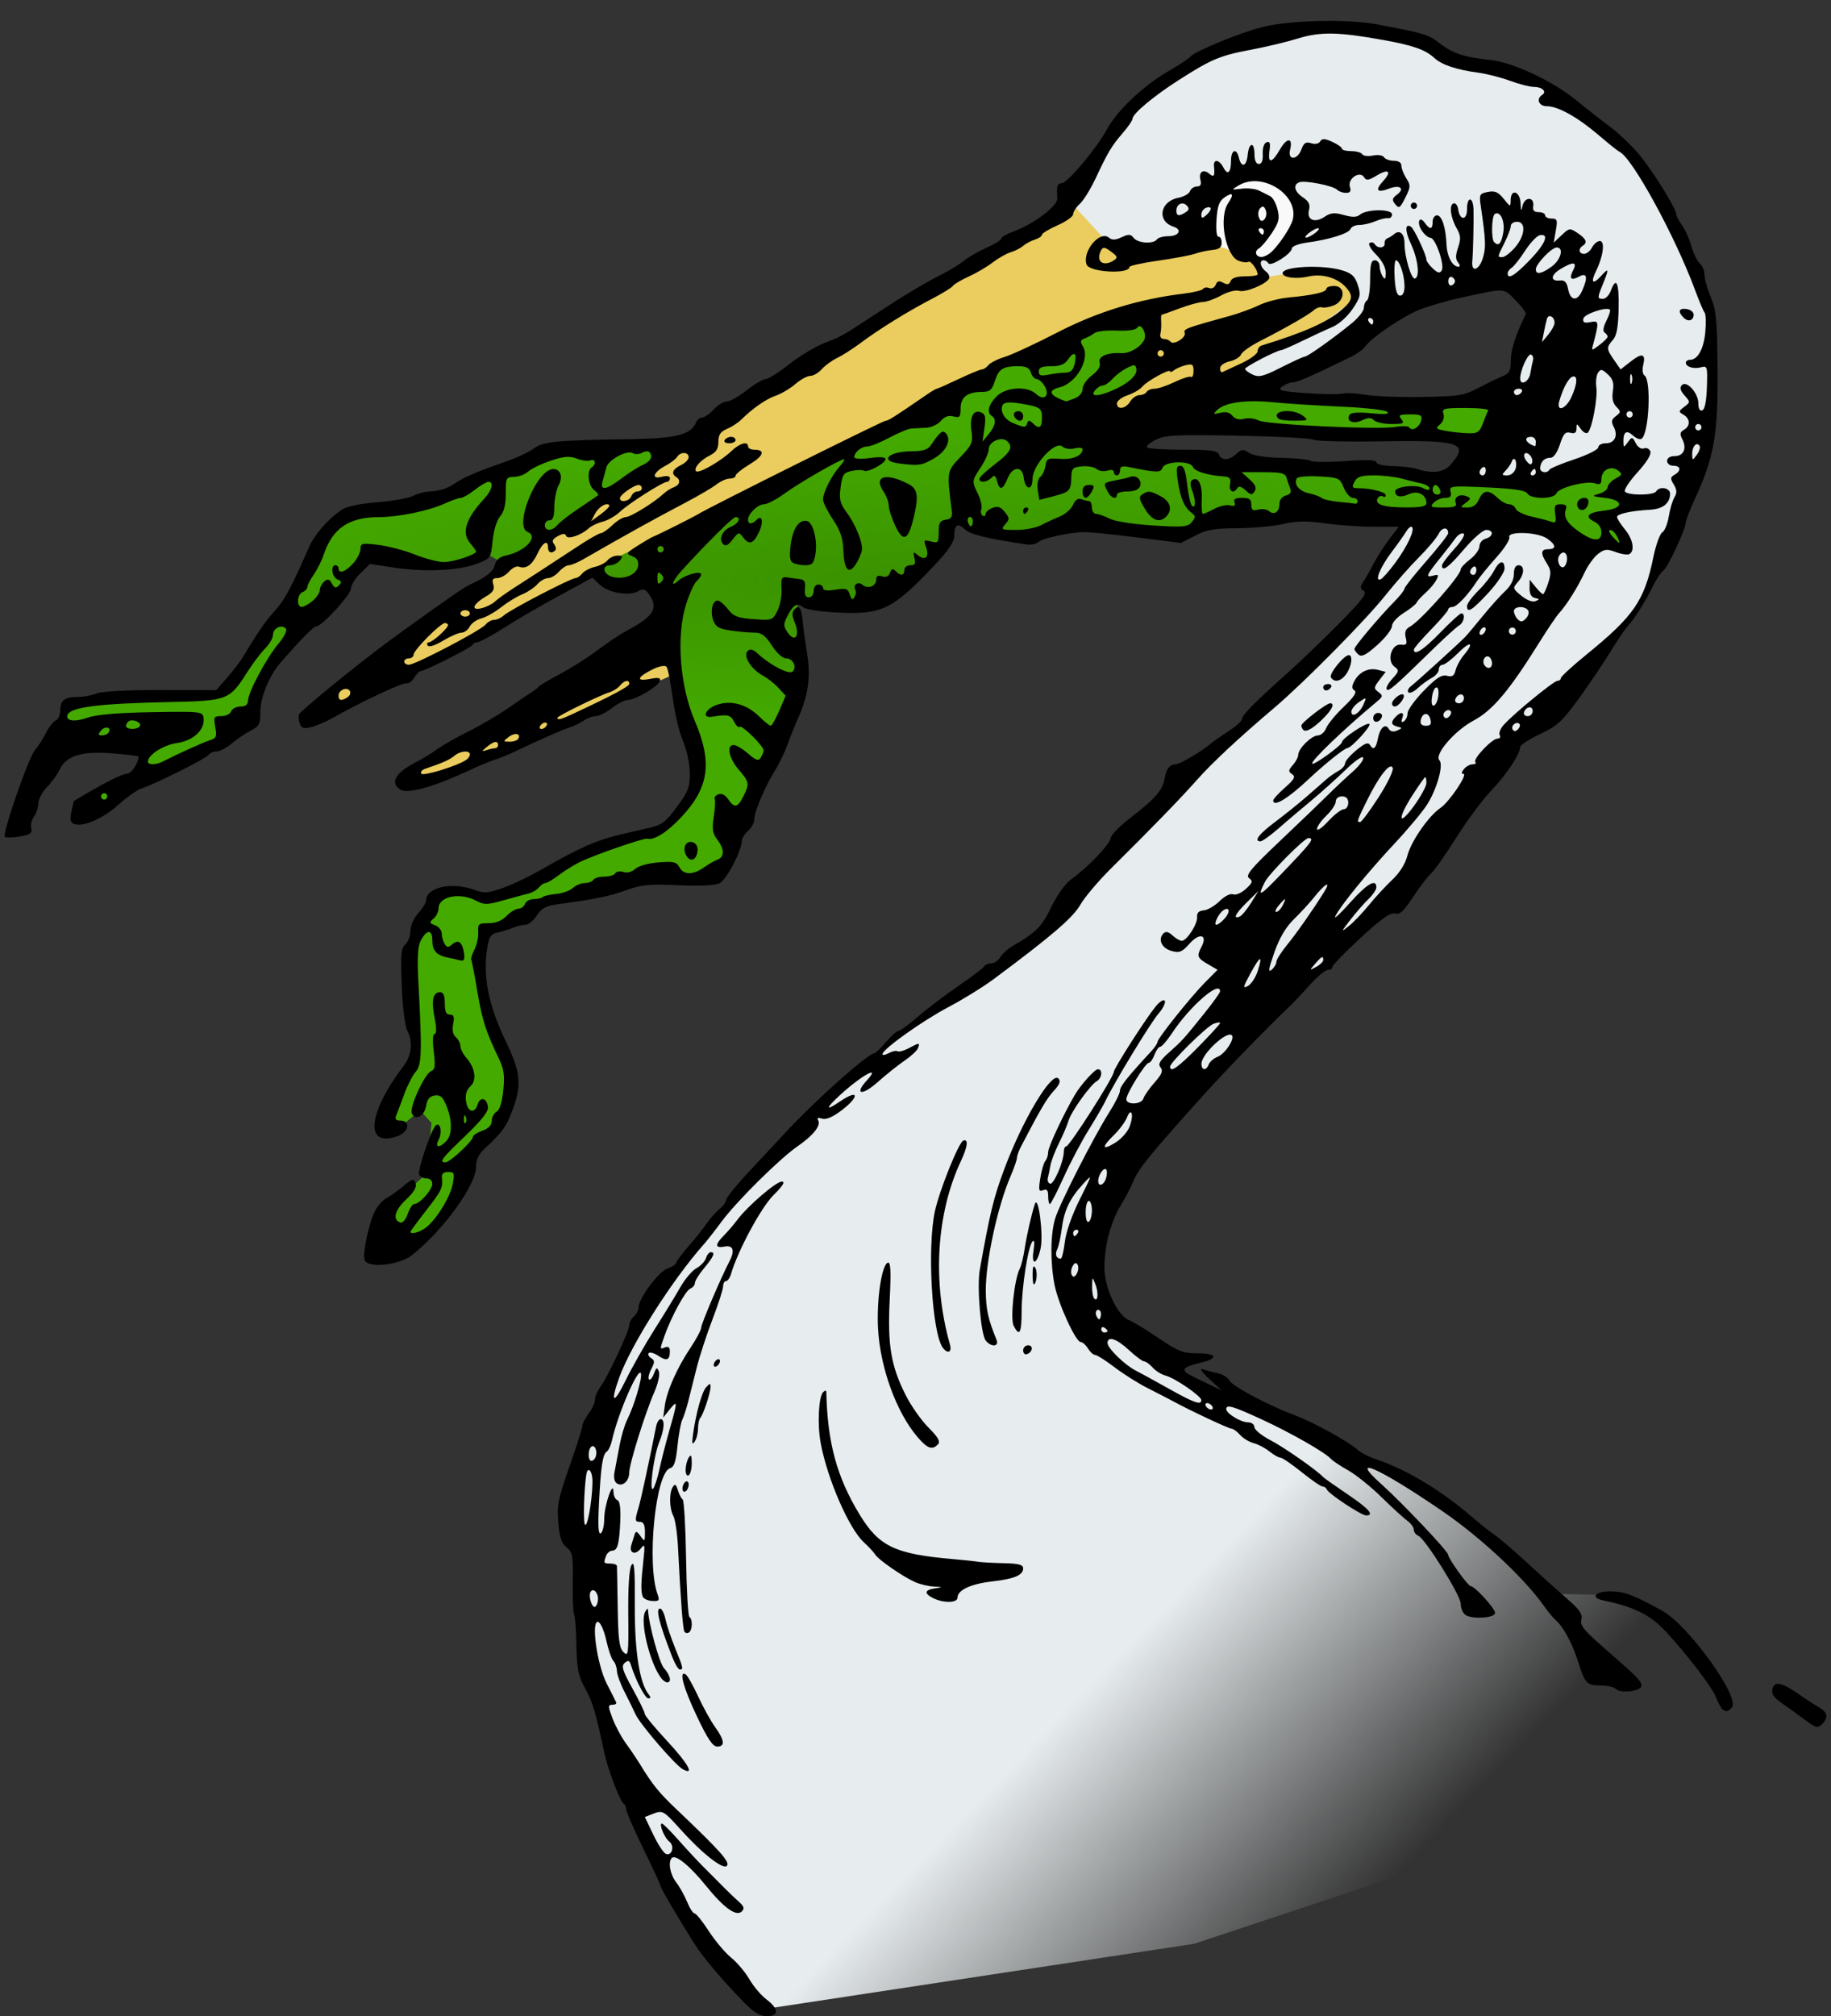 <?xml version="1.0" encoding="UTF-8"?>
<svg width="218mm" height="240mm" version="1.1" viewBox="0 0 772.44 850.39" xmlns="http://www.w3.org/2000/svg" xmlns:xlink="http://www.w3.org/1999/xlink">
<rect x="0" y="0" width="772.44" height="850.39" fill="#333333" stroke="none"/>
<defs>
<linearGradient id="b" x1="450.79" x2="557.75" y1="690.7" y2="794.16" gradientUnits="userSpaceOnUse">
<stop stop-color="#e7ecee" offset="0"/>
<stop stop-color="#e7ecee" stop-opacity="0" offset="1"/>
</linearGradient>
<radialGradient id="a" cx="320.47" cy="215.51" r="333.76" gradientTransform="matrix(.999 -.043 .008 .182 -1.393 238.58)" gradientUnits="userSpaceOnUse">
<stop stop-color="#338000" offset="0"/>
<stop stop-color="#338000" stop-opacity="0" offset="1"/>
</radialGradient>
</defs>
<g transform="translate(48.654 -20.826)">
<path d="m525.44 278.79-74.654 71.162-72.472 74.218-41.911 29.251-10.041 5.676-10.041 12.224-65.05 63.74-24.448 35.363-21.829 43.658-15.717 51.079 9.168 16.59 7.858 72.035 20.082 48.46 31.433 51.516 16.153 14.407 181.18-27.504 127.48-42.348 119.62-11.788 16.59-41.475-19.646-12.224-20.519-1.746-23.139-25.321-14.407-8.295-12.224-3.929-21.829-0.437-29.251-27.068-33.18-24.012-32.307-13.097-25.321-14.844-22.702-4.366-20.956-13.97-24.885-20.519-6.549-27.941 17.9-40.165 41.038-41.911 42.784-42.784 20.519-18.773 58.065-71.598 28.814-22.265 14.844-24.448 7.422-10.478 14.407-27.068 14.844-49.77 1.31-40.602-8.732-25.321-24.885-46.714-14.407-12.224-25.321-17.9-38.419-9.168-19.209-10.478-36.672-2.619-21.392 3.929-28.377 6.985-31.433 24.012-20.082 36.672-13.97 17.026 53.699 61.121 37.546 2.619 32.743-15.717 22.702-13.97 30.124-12.224 20.956-4.802 9.168 13.97-7.422 24.885-13.534 25.758-32.307 39.292-11.351 13.534-3.929 11.351 0.437 5.676z" fill="url(#b)" fill-rule="evenodd"/>
<path d="m482.66 94.551c-1.746 0.873-16.59 4.366-16.59 4.366l-5.676 20.082 3.493 4.802 8.295 5.239h7.858l6.985 1.746 7.422-8.732 4.802-10.041-2.183-8.295-8.295-8.732z" fill="#f9f9f9" fill-rule="evenodd"/>
<path d="m582.64 186.23 4.366 9.605-6.549 12.661-7.422-1.746-127.92-7.422-24.012 15.28 50.643 1.746 68.542 3.493 44.531 4.802 23.575 0.437 23.139-10.914 10.041 0.437-10.041 13.97 10.478 3.493-14.844 7.422 8.732 6.549 2.183 7.422-55.009-12.224-78.147-3.056-39.292 4.366-22.265 3.929-38.419-4.802-23.139 6.112-13.97-0.873-7.497-3.609-3.854-3.813-2.619 3.056-2.619 4.802-17.9 20.519-24.885 9.605-20.519-3.056-0.437 4.366 2.183 33.616-17.463 41.475-16.59 37.982h-35.363l-36.236 9.168-6.985 1.31-7.422 6.985-13.534 4.366-2.183 20.082 13.97 41.475-3.056 18.336-14.407 13.97-10.914 25.321-18.336 16.153-9.605-11.788 9.168-11.788 14.407-13.097-3.056-4.366 1.31-13.534-4.802-5.239-9.605 7.858-4.366-6.112 12.661-25.758-2.619-18.773 0.437-21.392 6.549-17.026 6.549-10.914 5.676-0.873 13.97 3.493 15.717-4.366 28.377-17.463 28.377-6.112 10.914-10.041 4.366-15.28-9.605-38.855-1.31-18.336-1.31-8.295-0.873-3.929-9.605-12.224-10.478 3.929-35.363-17.9-10.478 9.168-10.041-5.676-11.351 4.366-14.407 0.873-24.448-5.676-18.336 27.504-13.97 7.858-13.534 22.702-3.056 13.97-10.478 6.549-54.572 30.56-0.873-6.549 18.336-9.605 4.366-15.717-39.728 6.985 5.239-20.519 43.658-4.366 21.392 0.437 6.549-4.802 21.829-34.053 17.463-31.433 6.985-7.422 28.814-2.619 30.56-11.788 15.28-6.985 25.321-6.112 85.569-0.437 106.52-72.035 34.49 0.437 14.407 23.575-7.422 11.788 3.493 6.549-22.702 15.28 8.732 7.422 23.139-11.351 50.206-2.183 76.401 2.183z" fill="#4a0" fill-rule="evenodd"/>
<path d="m582.64 186.23 4.366 9.605-6.549 12.661-7.422-1.746-127.92-7.422-24.012 15.28 50.643 1.746 68.542 3.493 44.531 4.802 23.575 0.437 23.139-10.914 10.041 0.437-10.041 13.97 10.478 3.493-14.844 7.422 8.732 6.549 2.183 7.422-55.009-12.224-78.147-3.056-39.292 4.366-22.265 3.929-38.419-4.802-23.139 6.112-13.97-0.873-5.608-2.055-5.743-5.367-2.619 3.056-2.619 4.802-17.9 20.519-24.885 9.605-20.519-3.056-0.437 4.366 2.183 33.616-17.463 41.475-16.59 37.982h-35.363l-36.236 9.168-6.985 1.31-7.422 6.985-13.534 4.366-2.183 20.082 13.97 41.475-3.056 18.336-14.407 13.97-10.914 25.321-18.336 16.153-9.605-11.788 9.168-11.788 14.407-13.097-3.056-4.366 1.31-13.534-4.802-5.239-9.605 7.858-4.366-6.112 12.661-25.758-2.619-18.773 0.437-21.392 6.549-17.026 6.549-10.914 5.676-0.873 13.97 3.493 15.717-4.366 28.377-17.463 28.377-6.112 10.914-10.041 4.366-15.28-9.605-38.855-1.31-18.336-1.31-8.295-0.873-3.929-9.605-12.224-10.478 3.929-35.363-17.9-10.478 9.168-10.041-5.676-11.351 4.366-14.407 0.873-24.448-5.676-18.336 27.504-13.97 7.858-13.534 22.702-3.056 13.97-10.478 6.549-54.572 30.56-0.873-6.549 18.336-9.605 4.366-15.717-39.728 6.985 5.239-20.519 43.658-4.366 21.392 0.437 6.549-4.802 21.829-34.053 17.463-31.433 6.985-7.422 28.814-2.619 30.56-11.788 15.28-6.985 25.321-6.112 85.569-0.437 106.52-72.035 34.49 0.437 14.407 23.575-7.422 11.788 3.493 6.549-22.702 15.28 8.732 7.422 23.139-11.351 50.206-2.183 76.401 2.183z" fill="url(#a)" fill-rule="evenodd" opacity=".573"/>
<path d="m403.2 106.34 14.844 16.153 10.914 5.239-2.183 3.929 33.616-8.295 7.858 2.183 12.224 6.112 4.802 6.112 12.661-2.183 10.041-1.31 9.168 2.619 3.493 4.802 2.619 5.239-14.407 10.478-27.504 13.097-10.478 10.914-29.687 12.224-12.661 3.929-8.295-3.929 5.676-9.168 14.407-9.168-4.366-3.929 2.183-10.914-6.549-7.422-51.953 19.209-86.442 44.531-53.262 28.377-5.676 17.9-2.183 8.295v23.575l3.929 3.493-1.746 7.422-13.534 6.112-74.654 33.18-22.702 7.858-0.873-3.929 81.64-47.587 30.124-15.717 0.437-28.814 1.31-12.661-25.758 12.224-51.079 29.687-72.472 35.363 1.31-5.239 69.852-51.079 12.224-10.041 29.687-19.209 52.389-37.109 94.3-57.191 44.094-26.631 13.97-13.97z" fill="#eacd5e" fill-rule="evenodd"/>
<path d="m265.3 865.47c-9.209-9.416-17.28-18.943-20.934-24.709-6.727-10.617-14.364-23.642-14.364-24.496 0-0.478-3.264-7.535-7.253-15.683-3.989-8.148-7.253-15.641-7.253-16.653 0-1.011-0.445-2.042-0.989-2.29-1.442-0.658-6.678-14.353-8.195-21.437-3.733-17.428-4.946-21.503-8.117-27.273-2.924-5.32-3.49-8.114-3.683-18.163-0.125-6.532-0.567-12.439-0.981-13.127-0.414-0.688-0.666-6.815-0.561-13.616 0.173-11.123-0.087-12.582-2.59-14.52-2.106-1.631-2.959-4.156-3.51-10.393-0.644-7.296-0.104-10.014 4.718-23.758 2.995-8.536 5.446-16.27 5.446-17.187 0-0.917 1.187-3.217 2.637-5.111s2.637-4.497 2.637-5.785 1.071-3.796 2.38-5.572c3.148-4.27 12.125-23.517 12.125-25.997 0-1.072 0.89-2.707 1.978-3.634 1.088-0.927 1.978-2.664 1.978-3.861 0-3.743 8.39-15 12.195-16.362 1.996-0.714 3.639-1.788 3.65-2.385 0.012-0.597 2.42-3.828 5.352-7.179 2.932-3.351 6.332-7.616 7.555-9.478 1.223-1.862 3.562-4.495 5.198-5.853s2.974-3.188 2.974-4.068 4.302-6.192 9.56-11.804c5.258-5.612 12.07-12.921 15.137-16.241 12.763-13.816 35.173-33.793 37.91-33.793 0.424 0 2.594-2.132 4.822-4.739 2.229-2.606 4.638-4.739 5.354-4.739s4.363-2.665 8.105-5.922c3.742-3.257 11.375-9.057 16.962-12.889 5.587-3.832 10.518-7.565 10.957-8.295 0.439-0.73 1.808-1.327 3.041-1.327 1.233 0 2.957-1.175 3.83-2.61 0.873-1.436 2.983-3.416 4.688-4.4 10.359-5.982 12.748-8.364 16.82-16.772 2.496-5.153 5.948-9.964 8.367-11.659 6.765-4.741 16.645-15.072 16.645-17.405 0-1.197 4.158-5.36 9.241-9.253 9.49-7.269 12.805-11.145 13.51-15.797 0.602-3.979 2.198-6.044 4.69-6.072 1.922-0.021 11.147-5.528 15.52-9.264 0.782-0.668 3.898-2.82 6.923-4.781 3.026-1.961 5.501-4.215 5.501-5.009 0-1.621 5.853-7.539 19.262-19.477 4.999-4.451 14.716-13.771 21.592-20.713 9.928-10.022 12.1-12.878 10.55-13.871-1.59-1.018-1.649-1.698-0.318-3.658 0.899-1.324 2.907-4.845 4.461-7.824 1.555-2.979 4.578-7.7 6.718-10.493l3.891-5.077h-10.565c-5.811 0-15.089-0.646-20.618-1.436-7.622-1.089-11.87-1.022-17.568 0.276-4.133 0.941-12.856 1.74-19.384 1.774-9.656 0.051-12.973 0.637-17.796 3.146l-5.928 3.084-18.468-2.33c-10.158-1.281-20.249-2.298-22.424-2.26-6.276 0.11-17.825 2.643-19.393 4.252-0.787 0.808-2.977 1.239-4.866 0.956-17.029-2.546-23.561-4.14-25.95-6.332-3.175-2.914-4.504-2.091-4.551 2.818-0.023 2.434-2.56 6.173-8.347 12.298-17.56 18.589-22.141 20.854-40.384 19.971-7.547-0.365-13.989-1.345-15.106-2.297-2.403-2.048-4.155-1.023-6.621 3.873-1.675 3.325-1.655 4.134 0.162 6.798 3.037 4.451 5.297 1.531 3.076-3.974-1.261-3.126-1.316-4.606-0.212-5.739 2.057-2.112 2.89-0.865 3.502 5.24 0.289 2.881 1.146 9.076 1.905 13.768 1.517 9.379 0.394 17.312-3.776 26.672-1.327 2.979-3.415 8.158-4.639 11.508-1.224 3.351-3.579 8.225-5.233 10.831-4.028 6.348-8.689 17.343-8.689 20.494 0 1.402-1.187 3.592-2.637 4.868-1.451 1.275-2.643 3.249-2.65 4.387-0.024 3.919-6.368 16.073-9.201 17.63-1.874 1.03-7.812 1.344-17.463 0.925-12.327-0.535-15.782-0.21-21.996 2.067-6.954 2.549-12.871 3.769-28.557 5.888-5.382 0.727-7.175 1.662-9.231 4.812-1.403 2.15-3.562 3.911-4.797 3.913-1.235 3e-3 -3.609 0.571-5.275 1.264-1.666 0.693-4.582 1.598-6.479 2.011-2.862 0.623-3.608 1.734-4.374 6.525-1.906 11.918 0.481 24.015 7.715 39.092 6.299 13.128 6.894 18.164 3.332 28.196-2.788 7.85-4.546 10.353-12.292 17.495-2.343 2.16-3.458 4.564-3.458 7.454 0 7.715-13.597 26.525-26.887 37.196-5.447 4.374-18.788 5.792-20.152 2.142-1.004-2.685 1.97-16.277 4.614-21.095 1.089-1.984 3.218-4.254 4.73-5.044 1.512-0.79 4.67-3.046 7.017-5.013 3.821-3.203 4.359-3.333 5.14-1.242 0.614 1.643-0.581 3.702-4.031 6.947-4.786 4.502-5.773 8.503-2.383 9.662 0.956 0.327 2.286-1.225 3.096-3.611 0.781-2.301 2.021-4.184 2.754-4.184 2.241 0 7.592-5.946 7.617-8.462 0.014-1.441-0.968-2.369-2.505-2.369-1.39 0-2.771-0.75-3.069-1.667-0.611-1.881 5.011-18.583 6.912-20.534 1.949-2.001 3.044 2.65 1.377 5.848-1.747 3.351 0.149 3.764 3.147 0.686 2.603-2.673 2.652-8.719 0.122-14.938-1.535-3.772-2.587-4.7-4.937-4.357-2.145 0.313-3.177 1.576-3.664 4.482-0.733 4.375-4.762 6.344-6.032 2.947-0.973-2.604 5.489-16.643 8.142-17.688 1.657-0.653 1.869-2.195 1.131-8.255-0.555-4.557-0.409-7.452 0.374-7.452 0.827 0 0.823-2.377-0.012-6.71-1.441-7.487-0.726-10.891 2.29-10.891 1.429 0 2.019 1.386 2.019 4.739 0 3.472 0.573 4.739 2.143 4.739 1.663 0 1.971 0.882 1.375 3.944-0.507 2.604-0.115 4.5 1.154 5.582 1.057 0.901 1.922 2.59 1.922 3.754 0 1.164 1.109 3.374 2.464 4.912 3.791 4.3 4.517 9.462 1.698 12.081-1.63 1.514-2.204 3.509-1.807 6.283 0.664 4.646 3.64 5.421 4.92 1.282 1.05-3.396 3.786-2.765 4.329 0.999 0.281 1.943-2.508 5.528-9.56 12.29-10.148 9.731-11.218 11.166-8.308 11.145 1.873-0.013 11.539-9.038 11.539-10.773 0-0.625 1.78-1.773 3.956-2.552 2.619-0.937 3.956-2.332 3.956-4.127 0-1.491 0.922-3.241 2.049-3.888 1.314-0.755 2.333-4.003 2.841-9.054 0.637-6.341 0.267-8.962-1.902-13.445-5.463-11.293-7.015-16.143-9.061-28.319-1.151-6.848-2.302-12.8-2.558-13.226-0.256-0.426 0.358-2.404 1.365-4.395 1.006-1.992 1.718-5.299 1.581-7.35-0.227-3.407 0.149-3.728 4.367-3.728 3.028 0 5.636-1.048 7.582-3.046 1.632-1.675 3.876-3.046 4.987-3.046 1.111 0 2.361-0.914 2.779-2.031 0.417-1.117 2.08-2.031 3.695-2.031s3.313-0.387 3.774-0.86c0.461-0.473 3.011-1.06 5.668-1.305s5.837-1.381 7.068-2.525c1.231-1.144 3.492-2.08 5.024-2.08 1.532 0 3.152-0.609 3.6-1.354 0.448-0.745 2.525-1.354 4.615-1.354s4.182-0.634 4.649-1.409c0.466-0.775 2.028-1.025 3.469-0.555 1.57 0.512 3.551-0.011 4.942-1.302 1.326-1.232 5.525-2.407 9.796-2.74 6.382-0.498 7.675-0.201 8.84 2.034 1.718 3.295 5.773 3.347 10.299 0.13 1.925-1.368 4.539-2.872 5.808-3.342 2.987-1.107 2.936-4.432-0.132-8.436-1.988-2.595-2.259-4.389-1.464-9.691 0.537-3.579 0.707-6.968 0.378-7.532-0.329-0.564 0.368-1.405 1.548-1.87 1.357-0.535 2.87 0.216 4.114 2.041 2.643 3.875 4.01 3.638 6.401-1.109 2.72-5.4 2.609-6.044-1.944-11.369-4.159-4.863-5.262-10.361-2.079-10.361 1.032 0 3.756 1.623 6.052 3.607 3.413 2.948 4.391 3.257 5.356 1.692 0.649-1.053 1.19-2.402 1.201-2.997 0.034-1.822-9.17-10.919-10.091-9.974-0.474 0.487-1.539-0.481-2.365-2.153-1.433-2.896-2.677-3.179-9.282-2.111-4.538 0.734-2.946-3.286 1.978-4.997 6.024-2.092 12.586-0.304 17.865 4.87 2.21 2.166 4.408 3.938 4.883 3.938 0.475 0 2.09-2.843 3.587-6.319l2.722-6.319-2.99-3.288c-1.645-1.808-4.617-4.156-6.604-5.218-4.926-2.631-8.478-8.279-6.49-10.32 1.117-1.147 2.255-0.844 4.482 1.195 5.308 4.859 13.158 8.856 14.562 7.414 1.912-1.963 0.104-5.579-2.79-5.579-1.46 0-3.959-2.258-5.994-5.416-2.714-4.21-4.326-5.416-7.244-5.416-2.064 0-6.554-0.394-9.978-0.876-5.016-0.706-6.466-1.529-7.471-4.241-1.418-3.829-0.421-8.423 1.828-8.423 0.83 0 2.776 1.63 4.323 3.622 2.363 3.043 4.092 3.717 10.817 4.216 7.81 0.58 8.055 0.495 10.068-3.503 1.135-2.253 1.927-6.436 1.76-9.293-0.263-4.508 0.046-5.144 2.334-4.802 1.451 0.217 3.824 0.531 5.275 0.699 2.032 0.235 2.55 1.154 2.258 4.006-0.266 2.597 0.226 3.702 1.648 3.702 1.149 0 2.028-1.174 2.028-2.708 0-1.504 0.879-2.708 1.978-2.708 1.088 0 1.978 0.687 1.978 1.527 0 1.019 1.726 1.244 5.186 0.676 4.516-0.741 5.301-0.479 6.078 2.037 0.676 2.187 1.157 2.45 1.98 1.081 0.598-0.994 0.795-2.293 0.437-2.887-1.293-2.148 0.98-3.987 2.903-2.348 2.33 1.985 5.833 0.685 5.833-2.165 0-1.503 0.758-1.917 2.481-1.356 1.631 0.531 2.776 0.021 3.34-1.489 0.654-1.751 1.225-1.922 2.398-0.717 2.114 2.17 3.649 1.981 3.649-0.451 0-1.117 1.131-2.031 2.514-2.031 1.954 0 2.344-0.678 1.749-3.046-0.673-2.683-0.508-2.83 1.384-1.237 3.115 2.622 5.069 0.848 3.558-3.23-1.151-3.109-1.002-3.294 2.028-2.513 3.021 0.778 3.271 0.476 3.271-3.948 0-3.938 0.528-4.868 2.967-5.224 2.317-0.338 2.874-1.174 2.541-3.817-2.105-16.722-2.13-16.564 3.647-22.615 4.89-5.122 5.336-6.154 4.673-10.817-0.861-6.057 0.763-9.315 4.006-8.037 1.856 0.731 2.124 1.955 1.454 6.628l-0.822 5.732 2.635-3.196c2.881-3.494 3.37-6.332 1.316-7.635-2.238-1.42-1.468-4.709 1.918-8.185 3.943-4.049 12.968-4.615 16.801-1.054 3.375 3.136 5.95 0.58 3.49-3.464-0.959-1.577-2.452-2.868-3.316-2.868s-1.949-1.218-2.409-2.708c-0.618-1.998-1.995-2.708-5.256-2.708-6.542 0-8.305 1.101-9.948 6.212-1.249 3.885-2.111 4.619-5.425 4.619-6.15 0-9.042 2.227-9.042 6.964 0 3.668-0.36 4.068-3.038 3.378-2.073-0.534-3.744 0.064-5.262 1.884-1.223 1.467-4.01 2.768-6.193 2.893-2.183 0.124-5.008 0.276-6.277 0.338-1.269 0.062-5.436 1.788-9.261 3.836-3.824 2.048-8.008 3.723-9.297 3.723-2.514 0-5.509 2.45-5.509 4.507 0 0.726 2.786 0.878 6.593 0.36 4.133-0.563 6.593-0.388 6.593 0.468 0 1.759-7.629 5.836-9.134 4.881-0.629-0.399-2.913-0.363-5.075 0.081-3.491 0.717-4.021 1.485-4.74 6.869-0.677 5.073-0.294 6.763 2.347 10.357 3.957 5.385 7.071 13.019 6.614 16.214-0.192 1.341-1.342 3.995-2.556 5.897-2.989 4.683-4.98 2.398-5.269-6.045-0.169-4.938-1.271-8.152-4.393-12.811-2.292-3.42-4.167-7.206-4.167-8.412 0-2.925 3.616-10.13 6.978-13.905 1.492-1.675 2.328-3.046 1.857-3.046-1.654 0-18.792 9.865-24.992 14.385-3.447 2.513-7.36 4.57-8.697 4.57-2.644 0-6.795 3.994-6.795 6.538 0 1.989 1.665 2.042 3.543 0.114 2.508-2.575 3.125 0.901 0.954 5.369-2.329 4.792-4.075 5.281-6.644 1.857-1.663-2.216-1.944-2.151-4.36 1.016-1.855 2.432-2.986 2.972-4.016 1.919-2.034-2.08-0.221-5.972 3.449-7.405 3.068-1.198 4.347-3.992 1.826-3.992-1.145 0-12.655 11.431-22.776 22.618-4.011 4.434-4.953 7.418-1.319 4.175 2.767-2.469 9.56-4.326 9.56-2.614 0 0.668-0.857 1.944-1.904 2.836-1.047 0.892-3.074 5.384-4.504 9.982-4.161 13.375-2.568 34.223 3.743 48.978 7.528 17.602 6.013 28.171-5.837 40.729-5.963 6.319-11.402 9.732-14.264 8.952-1.429-0.39-23.135 7.157-28.663 9.964-2.538 1.29-6.504 3.781-8.813 5.537-2.309 1.756-4.758 3.192-5.443 3.192-0.685 0-1.929 0.846-2.766 1.881-0.836 1.034-2.837 2.192-4.447 2.573-1.61 0.381-6.368 1.667-10.574 2.858-6.834 1.936-8.055 1.95-11.473 0.135-6.898-3.663-15.825-1.82-15.825 3.267 0 1.372-0.942 3.297-2.094 4.279-1.883 1.605-1.817 1.89 0.659 2.83 1.514 0.575 2.762 2.132 2.773 3.459 0.011 1.327 0.559 3.288 1.218 4.357 1.007 1.634 1.538 1.654 3.332 0.125 2.536-2.161 4.251-0.745 4.876 4.024 0.324 2.47-0.091 3.243-1.534 2.861-1.088-0.288-3.462-0.827-5.275-1.197-4.897-1-6.593-2.894-6.593-7.359 0-4.731-2.461-4.539-4.96 0.386-1.188 2.341-1.445 7.34-0.899 17.494 1.576 29.318 1.415 34.724-1.121 37.602-1.295 1.469-3.446 5.643-4.78 9.275-1.334 3.632-2.857 7.67-3.386 8.973-0.737 1.819-0.315 2.369 1.818 2.369 3.068 0 3.709 2.937 1.123 5.141-2.611 2.225-8.047 3.134-10.192 1.705-4.889-3.259-0.613-15.628 10.384-30.036 3.285-4.303 3.885-10.158 1.504-14.678-1.043-1.98-2.016-9.716-2.388-18.984-0.534-13.32-0.309-15.914 1.519-17.471 1.181-1.006 2.147-3.551 2.147-5.655 0-2.205 1.397-5.374 3.297-7.479 1.813-2.009 3.297-4.383 3.297-5.276 0-5.7 10.865-8.121 20.459-4.559 3.983 1.479 5.644 1.357 12.054-0.88 4.089-1.427 11.947-5.238 17.461-8.469 5.514-3.231 13.29-7.309 17.279-9.063 6.929-3.047 10.299-4.026 26.113-7.588 6.238-1.405 7.584-2.38 12.481-9.038 4.832-6.571 5.478-8.293 5.402-14.403-0.049-3.949-1.285-9.706-2.869-13.361-1.531-3.532-3.483-11.757-4.338-18.278-0.855-6.521-2.03-12.4-2.611-13.064-0.606-0.693-3.032-0.245-5.693 1.052-6.711 3.27-7.398 5.273-1.412 4.12 3.797-0.731 4.781-0.536 4.329 0.857-0.751 2.314-10.19 7.904-13.475 7.981-1.382 0.032-4.458 1.582-6.835 3.444s-5.417 3.385-6.754 3.385-3.603 0.832-5.033 1.849c-1.431 1.017-4.085 2.32-5.898 2.897-3.256 1.035-12.814 5.231-23.077 10.132-2.901 1.385-6.758 2.957-8.572 3.493-1.813 0.536-6.857 2.647-11.209 4.69-13.83 6.495-25.277 9.77-28.314 8.101-4.924-2.706-2.653-7.147 5.896-11.532 2.901-1.488 7.055-4.02 9.231-5.626s8.168-5.016 13.316-7.576c5.148-2.56 12.762-7.034 16.921-9.941 4.159-2.908 8.552-5.896 9.761-6.641 1.21-0.745 2.498-1.755 2.863-2.246 0.365-0.491 4.551-2.973 9.303-5.516 4.752-2.543 11.871-7.074 15.821-10.069 3.95-2.995 9.258-6.548 11.797-7.895 11.604-6.158 13.751-9.499 9.812-15.273-1.72-2.522-2.505-2.767-4.806-1.503-3.886 2.135-12.628 0.605-16.194-2.834l-3.015-2.909-11.031 5.994c-12.763 6.935-17.285 9.557-28.174 16.333-4.352 2.708-8.604 4.925-9.451 4.927-0.846 1e-3 -1.736 0.506-1.978 1.12-0.442 1.122-20.15 11.069-21.931 11.069-0.523 0-1.706 1.241-2.628 2.757-0.922 1.517-2.438 2.583-3.368 2.369-1.615-0.371-18.976 7.786-30.88 14.508-3.091 1.746-7.342 3.562-9.446 4.037-3.158 0.712-3.984 0.352-4.731-2.063-0.497-1.609-0.4-3.394 0.216-3.966 8.217-7.632 29.463-24.609 42.659-34.088 21.949-15.766 26.452-18.869 29.277-20.178 6.891-3.191 9.662-5.418 10.332-8.303 0.473-2.034 2.017-3.323 4.643-3.874 8.2-1.722 14-7.999 9.154-9.908-5.963-2.349 3.72-26.332 10.718-26.544 3.099-0.094 4.29 3.235 2.407 6.729-1.002 1.859-1.843 5.97-1.869 9.135-0.034 4.191-0.584 5.754-2.025 5.754-1.088 0-1.978 0.914-1.978 2.031 0 2.655 3.169 2.605 5.343-0.084 0.94-1.163 5.018-4.324 9.063-7.024 4.044-2.7 7.649-5.149 8.011-5.443 0.361-0.293-0.38-1.312-1.648-2.264-2.487-1.867-3.14-8.19-0.987-9.556 2.035-1.291 1.559-3.769-0.563-2.933-1.035 0.408-3.618 0.069-5.739-0.753-3.062-1.187-5.324-1.006-10.975 0.88-3.915 1.306-8.189 3.358-9.498 4.56-1.309 1.202-3.979 2.216-5.934 2.253-3.389 0.065-3.555 0.39-3.555 7.009 0 4.793-0.739 7.785-2.389 9.67-1.401 1.6-2.7 5.82-3.14 10.2-0.737 7.327-0.859 7.513-6.401 9.685-7.574 2.97-21.899 3.696-34.812 1.763l-10.582-1.584-3.976 3.911c-2.187 2.151-3.976 5.023-3.976 6.383 0 2.58-12.219 15.976-14.572 15.976-1.16 0-6.638 5.55-15.262 15.461-4.653 5.348-8.408 14.484-8.408 20.455 0 5.388-0.428 6.212-4.286 8.242-2.357 1.241-5.963 3.694-8.013 5.45-2.05 1.757-4.834 3.194-6.186 3.194s-2.839 0.632-3.304 1.404c-0.897 1.49-22.755 12.448-28.322 14.198-1.813 0.57-6.264 3.704-9.89 6.965-6.529 5.871-14.95 9.467-18.705 7.987-1.445-0.569-1.709-1.898-1.026-5.168 0.505-2.421 0.997-4.449 1.094-4.507 11.769-7.103 20.095-11.402 22.083-11.402 2.03 0 5.126-4.439 5.126-7.349 0-0.221-5.038-0.822-11.196-1.335-12.775-1.064-19.544 1.093-22.198 7.075-0.825 1.858-3.143 5.066-5.151 7.128-2.009 2.062-3.671 5.168-3.694 6.9-0.023 1.733-0.85 4.245-1.839 5.583-0.988 1.338-1.51 3.56-1.159 4.938 0.521 2.046-0.367 2.68-4.844 3.456-3.015 0.523-5.832 0.591-6.261 0.151-1.227-1.26 9.974-33.577 12.703-36.65 1.348-1.518 3.442-4.772 4.653-7.23 1.211-2.458 3.06-4.808 4.11-5.222 1.05-0.414 1.909-2.45 1.909-4.524 0-4.092 1.94-5.416 7.934-5.416 2.069 0 5.433-0.664 7.475-1.475 2.199-0.874 13.215-1.451 27.021-1.417l23.309 0.058 4.612-5.241c2.536-2.882 5.643-6.967 6.902-9.076 5.998-10.042 9.467-15.047 13.448-19.405 3.907-4.278 6.943-9.952 14.125-26.402 2.428-5.561 8.081-12.043 13.943-15.986 2.077-1.397 7.713-2.579 15.066-3.159 6.461-0.51 13.261-1.738 15.111-2.729 1.85-0.991 5.44-1.85 7.979-1.909 2.538-0.059 6.396-1.275 8.572-2.701 2.176-1.427 4.846-2.961 5.934-3.409 1.088-0.448 3.165-1.351 4.615-2.006 1.451-0.655 6.495-2.514 11.209-4.13 4.714-1.616 10.314-4.194 12.444-5.728 4.215-3.035 9.184-3.514 41.622-4.007 18.429-0.28 24.961-1.981 26.832-6.988 0.428-1.145 1.583-2.081 2.567-2.081s3.183-1.523 4.887-3.385c1.703-1.862 4.175-3.385 5.493-3.385 1.318 0 5.117-2.132 8.443-4.739 3.326-2.606 6.936-4.739 8.024-4.739 1.087 0 5.487-2.773 9.778-6.163 4.29-3.39 10.921-7.404 14.735-8.921 7.979-3.174 7.435-2.867 21.767-12.29 12.2-8.021 20.839-13.186 28.787-17.211 2.958-1.498 6.902-3.954 8.765-5.459 1.863-1.505 6.119-3.938 9.458-5.407 3.339-1.469 6.071-3.18 6.071-3.802 0-0.622 2.225-1.933 4.945-2.915 8.789-3.171 18.975-10.851 18.724-14.117-0.383-4.984 4e-3 -6.305 1.848-6.305 2.393 0 14.829-14.832 19.146-22.836 4.249-7.877 15.477-18.47 25.965-24.497 4.309-2.476 8.428-5.205 9.153-6.065 1.913-2.268 21.1-10.158 30.33-12.473 11.823-2.965 35.906-3.515 48.644-1.109 19.83 3.745 21.515 4.254 26.197 7.92 5.467 4.281 10.484 5.937 21.395 7.063 9.646 0.995 26.506 8.947 36.59 17.259 3.826 3.153 10.064 8.041 13.863 10.861 3.799 2.82 9.486 8.28 12.639 12.133 5.917 7.232 15.4 22.588 15.4 24.939 0 0.733 1.075 2.786 2.388 4.562 1.313 1.776 3.096 5.746 3.962 8.823 0.866 3.076 2.462 6.35 3.546 7.274s1.972 3.078 1.972 4.787c0 1.709 1.197 5.974 2.66 9.478 2.313 5.54 2.684 9.576 2.844 30.914 0.203 27.101-1.458 36.505-9.547 54.06-2.127 4.616-3.868 9.098-3.868 9.959-1e-3 2.745-7.618 19.11-9.449 20.303-0.969 0.631-2.947 3.585-4.397 6.563-3.067 6.301-7.868 13.903-10.659 16.876-1.074 1.144-4.378 6.04-7.342 10.88-2.965 4.84-8.975 13.74-13.357 19.777-6.961 9.591-9.022 11.471-16.326 14.893-4.597 2.154-8.36 4.636-8.361 5.515-3e-3 2.945-5.876 11.744-12.262 18.37-3.479 3.611-10.055 12.476-14.613 19.7-4.558 7.224-9.339 14.024-10.626 15.111-1.287 1.087-4.691 5.532-7.565 9.878-4.076 6.163-5.772 7.724-7.709 7.093-1.834-0.598-5.601 2.062-14.416 10.176-6.563 6.042-11.933 11.557-11.933 12.256 0 0.699-0.692 1.27-1.538 1.27-1.659 0-4.542 2.472-10.103 8.663-1.938 2.158-4.415 4.78-5.503 5.827-12.679 12.197-28.183 28.202-39.083 40.345-20.891 23.274-25.715 29.225-27.758 34.245-1.046 2.569-3.433 7.163-5.306 10.21-4.261 6.931-6.939 17.049-6.959 26.298-0.019 8.478 5.467 20.256 10.321 22.16 1.696 0.665 7.334 4.098 12.528 7.629 8.246 5.605 10.319 6.419 16.35 6.419 8.571 0 9.115 2.217 0.993 4.046-3.344 0.753-6.193 1.912-6.331 2.576-0.268 1.292 0.479 1.77 9.64 6.162l5.934 2.845-5.275-4.911c-3.209-2.988-4.242-4.553-2.637-3.997 1.451 0.503 4.29 1.257 6.311 1.675 2.02 0.419 4.2 1.772 4.844 3.008 1.302 2.498 16.558 10.609 27.747 14.753 7.636 2.828 22.866 11.234 26.597 14.679 1.21 1.118 4.474 2.79 7.253 3.716 12.905 4.299 27.585 13.068 40.487 24.183 3.72 3.205 8.247 6.801 10.06 7.992 1.813 1.191 7.818 6.348 13.344 11.46 5.526 5.112 13.142 11.962 16.923 15.222 5.148 4.438 6.704 6.601 6.192 8.611-0.748 2.936 0.588 4.512 12.928 15.249 11.235 9.775 12.816 11.491 12.242 13.285-0.674 2.108-8.814 2.896-10.632 1.029-0.778-0.799-3.521-1.462-6.096-1.473-6.261-0.028-6.913-0.695-9.907-10.134-2.5-7.88-6.259-14.779-9.583-17.586-0.892-0.753-3.138-3.502-4.992-6.108-8.345-11.732-26.623-28.75-42.687-39.746-26.633-18.23-39.975-24.147-25.798-11.442 8.911 7.986 28.2 28.349 28.252 29.824 0.056 1.615 8.375 13.24 9.475 13.24 1.716 0 10.34 9.451 10.34 11.332 0 2.25-10.241 2.802-12.724 0.686-0.98-0.835-1.781-2.903-1.781-4.596 0-3.476-15.023-27.5-17.907-28.636-1.03-0.406-1.873-1.552-1.873-2.547 0-0.995-1.25-2.708-2.778-3.807-1.528-1.099-6.426-5.58-10.886-9.958-4.46-4.378-10.776-9.454-14.036-11.28s-6.521-3.992-7.246-4.814c-2.391-2.711-16.942-11.013-29.185-16.652-12.323-5.676-14.991-6.45-14.991-4.348 0 1.833 6.163 5.571 9.184 5.571 1.493 0 2.684 0.891 2.684 2.008 0 1.105 3.085 3.613 6.855 5.575 5.728 2.98 19.826 12.838 22.156 15.493 0.363 0.413 4.962 3.662 10.22 7.22 9.106 6.161 11.573 8.969 7.882 8.969-2.014 0-15.938-9.212-16.564-10.958-0.242-0.675-1.034-1.227-1.76-1.227-0.726 0-4.719-2.742-8.873-6.093-4.154-3.351-8.178-6.093-8.942-6.093-0.764 0-2.85-1.181-4.637-2.624s-4.79-3.021-6.674-3.507c-1.884-0.485-4.451-2.046-5.705-3.469-1.254-1.422-2.837-2.586-3.519-2.586-1.17 0-17.56-7.683-24.725-11.59-1.813-0.989-6.561-3.439-10.55-5.444-3.989-2.006-10.343-6-14.119-8.876-3.777-2.876-7.48-5.23-8.231-5.23s-2.105-1.218-3.011-2.708-2.273-2.708-3.038-2.708c-2.118 0-9.465-16.003-11.064-24.099-1.871-9.476-1.764-21.322 0.252-28.028 1.876-6.239 16.323-34.582 22.891-44.909 2.448-3.849 4.452-7.914 4.452-9.032 0-1.782 2.964-5.512 13.196-16.606 1.446-1.568 2.629-3.328 2.629-3.911 0-1.495 14.152-19.19 20.25-25.321l5.085-5.112-4.087-2.389c-4.514-2.638-4.765-3.33-2.663-7.362 2.656-5.096-0.837-6.027-5.01-1.336-3.23 3.631-4.283 4.06-7.67 3.13-4.103-1.127-5.844-4.871-3.421-7.359 1.002-1.029 2.119-0.792 3.854 0.821 1.343 1.248 3.097 2.27 3.897 2.27 2.135 0 6.743-7.166 6.478-10.075-0.155-1.707 0.725-2.585 2.769-2.76 1.648-0.141 4.667-1.899 6.708-3.908 2.169-2.133 4.545-3.323 5.715-2.861 1.113 0.439 3.494-0.573 5.357-2.277 2.87-2.624 3.07-3.28 1.387-4.543-1.619-1.216 0.67-3.976 12.953-15.62 8.206-7.779 17.374-16.581 20.373-19.559 2.999-2.979 7.674-7.365 10.388-9.748 2.714-2.383 4.704-5.044 4.421-5.914-0.285-0.878-3.528 1.353-7.282 5.009-3.723 3.625-10.427 9.637-14.899 13.361-4.471 3.723-8.82 7.383-9.663 8.132-6.283 5.584-10.488 8.792-11.524 8.792-2.983 0-0.642-3.053 6.365-8.304 4.17-3.125 10.253-8.024 13.517-10.888 3.264-2.864 6.928-6.068 8.142-7.121 1.214-1.053 3.44-2.591 4.945-3.418 1.506-0.827 2.737-2.244 2.737-3.149 2e-5 -0.905 2.142-3.4 4.761-5.545 3.745-3.068 4.996-3.51 5.862-2.07 1.349 2.242 2.457 1.253 3.233-2.886 0.831-4.432 3.1-6.505 4.527-4.136 0.744 1.236 1.965 1.508 3.571 0.795 2.267-1.007 2.277-1.124 0.133-1.651-2.704-0.664-2.921-1.905-0.725-4.159 2.274-2.335 3.75-2 2.768 0.628-0.566 1.515-0.337 1.932 0.701 1.274 0.849-0.538 1.543-2.075 1.543-3.413s3.086-5.603 6.858-9.476c5.284-5.426 7.522-6.871 9.75-6.296 2.232 0.575 3.066 0.033 3.655-2.38 0.42-1.719 1.967-4.549 3.437-6.29 4.636-5.488 2.896-6.231-2.327-0.994-2.75 2.757-5.718 5.014-6.593 5.014-0.876 0-1.593 0.892-1.593 1.983s-1.335 2.69-2.967 3.554c-1.632 0.864-4.3 2.817-5.929 4.34-1.629 1.523-3.408 2.311-3.954 1.751-0.546-0.56-0.047-1.73 1.108-2.6 2.124-1.6 20.082-17.905 22.797-20.698 0.81-0.834 4.143-4.794 7.407-8.801 3.264-4.007 7.566-8.792 9.561-10.633 2.303-2.126 3.626-4.72 3.626-7.108 0-2.44 0.695-3.76 1.978-3.76 2.678 0 2.5 3.934-0.323 7.136-2.208 2.505-2.146 2.736 1.521 5.739 2.243 1.837 4.691 2.776 5.927 2.275 1.85-0.75 1.826-0.911-0.202-1.331-1.522-0.315-2.293-1.712-2.264-4.102l0.044-3.624 2.475 3.046c1.361 1.675 2.779 3.046 3.151 3.046 0.371 0 1.368-2.156 2.215-4.79 1.278-3.976 1.183-5.349-0.557-8.076-2.795-4.379-2.643-6.089 0.54-6.089 3.578 0 3.318-1.938-0.613-4.583-4.022-2.706-16.782-3.082-15.804-0.466 0.354 0.946-2.082 4.754-5.413 8.462-3.331 3.708-7.051 8.265-8.267 10.126-3.915 5.993-8.534 10.831-10.341 10.831-0.968 0-1.76 0.471-1.76 1.047 0 0.576-3.25 4.384-7.223 8.462-3.973 4.078-7.237 7.872-7.253 8.43-0.083 2.828 4.058 0.173 11.104-7.12 4.31-4.462 8.316-8.112 8.901-8.112 1.826 0 1.164 3.87-0.862 5.034-1.06 0.609-5.973 5.056-10.919 9.883-16.521 16.125-18.758 18.074-19.668 17.141-0.497-0.511 0.532-2.498 2.288-4.417 2.956-3.231 3.025-3.614 0.938-5.181-3.353-2.517-1.226-9.724 2.735-9.272 2.412 0.275 2.735-0.184 2.062-2.935-0.585-2.392-0.111-3.639 1.779-4.677 4.538-2.493 21.392-21.508 21.392-24.134 0-0.683 1.78-2.594 3.956-4.245 2.176-1.652 3.956-4.132 3.956-5.512s1.187-2.828 2.637-3.218c3.318-0.891 3.468-3.67 0.198-3.67-1.342 0-5.536 3.656-9.321 8.124-6.473 7.641-9.338 9.753-9.338 6.883 0-0.682 2.392-3.874 5.316-7.094 3.13-3.447 4.669-6.075 3.741-6.393-0.866-0.296-2.379 0.611-3.363 2.017s-3.705 4.929-6.049 7.83c-6.255 7.742-6.722 8.818-3.448 7.939 2.397-0.644 2.596-0.392 1.436 1.82-0.741 1.412-2.814 3.87-4.606 5.463-1.793 1.593-3.479 3.446-3.748 4.12-0.269 0.673-2.714 2.619-5.434 4.323-2.777 1.74-4.945 4.172-4.945 5.546 0 1.346-2.783 4.93-6.185 7.965-4.696 4.19-6.601 5.164-7.912 4.047-0.95-0.81-1.728-1.886-1.728-2.391 0-1.072 10.596-13.644 16.813-19.947 2.357-2.39 4.286-4.845 4.286-5.456 0-0.611 4.154-5.852 9.231-11.648 5.077-5.796 9.231-11.089 9.231-11.763 0-2.776-2.611-2.601-4.028 0.269-0.837 1.696-4.576 6.143-8.308 9.881-3.732 3.738-10.171 11.05-14.31 16.247-8.225 10.331-34.319 36.72-46.668 47.197-15.199 12.895-26.331 23.279-32.833 30.627-6.768 7.65-19.043 20.291-36.056 37.134-5.321 5.267-11.182 12.201-13.026 15.407-3.151 5.48-12.133 13.183-36.498 31.3-4.431 3.294-13.031 8.609-19.112 11.811-10.895 5.736-27.748 17.745-27.812 19.819-0.018 0.585 1.166 0.404 2.632-0.401 1.466-0.805 3.14-1.163 3.721-0.794 0.581 0.369 2.713-0.212 4.739-1.291 4.551-2.424 4.791-2.427 3.9-0.043-0.394 1.055-2.934 3.425-5.644 5.266-2.71 1.841-7.832 5.93-11.384 9.085-6.668 5.926-10.097 5.319-4.502-0.796 6.212-6.789-2.483-1.943-11.598 6.463-6.075 5.603-5.942 6.679 0.3 2.434 7.957-5.41 8.295-2.017 0.393 3.949-3.652 2.758-6.405 3.902-8.077 3.357-1.665-0.543-2.227-0.313-1.636 0.67 1.312 2.18-2.014 6.406-8.625 10.956-7.58 5.217-25.798 23.268-32.114 31.818-2.741 3.711-6.075 7.976-7.409 9.477-13.396 15.079-30.686 42.282-35.728 56.211-3.965 10.952-2.453 11.732 2.625 1.354 2.732-5.585 8.26-15.333 12.284-21.663 4.024-6.33 8.891-14.298 10.816-17.707 1.925-3.409 4.976-7.01 6.782-8.002 1.805-0.992 3.629-2.925 4.053-4.295 0.424-1.37 1.323-2.491 2-2.491 2.056 0 1.308 1.808-2.78 6.718-2.146 2.578-3.902 5.407-3.902 6.286s-0.866 1.94-1.924 2.357c-2.004 0.789-7.945 11.646-10.857 19.841-2.113 5.946-2.118 5.861 0.254 4.926 1.307-0.515 1.978 0.048 1.978 1.66 0 3.76-1.328 4.301-4.808 1.96-1.753-1.179-3.596-1.724-4.096-1.21-0.5 0.514-0.064 1.47 0.969 2.126 1.604 1.018 1.614 1.7 0.07 4.663-0.995 1.909-1.425 3.865-0.956 4.346 0.469 0.482 1.399-0.584 2.068-2.367 1.028-2.744 1.353-2.893 2.111-0.972 0.504 1.278-0.354 5.126-1.962 8.801-3.844 8.785-10.521 30.203-10.53 33.781-9e-3 3.623-2.809 6.135-5.168 4.639-1.149-0.729-1.506-2.493-1.011-5 0.42-2.13 1.351-7.067 2.068-10.97 0.717-3.903 2.156-8.777 3.198-10.831 2.936-5.789 6.486-17.692 5.85-19.61-1.025-3.092-9.716 16.938-12.171 28.047-0.492 2.227-1.484 4.422-2.204 4.879-1.778 1.128-2.556 6.255-3.345 22.036-0.476 9.508-0.251 13.097 0.779 12.444 0.796-0.505 1.447-3.249 1.447-6.099 0-5.644 3.81-16.727 3.905-11.358 0.028 1.613 0.758 3.175 1.622 3.471 1.03 0.352 1.461 3.305 1.253 8.575-0.39 9.877-1.169 12.776-3.431 12.776-0.961 0-2.108 0.964-2.549 2.142-1.161 3.106-1.067 3.274 1.837 3.274 1.451 0 2.676 0.457 2.723 1.015 0.047 0.558 0.195 8.457 0.33 17.553 0.197 13.378 0.663 16.968 2.435 18.787 2.042 2.096 2.179 1.02 2.017-15.861-0.111-11.514 0.379-19.096 1.345-20.818 1.194-2.129 1.497 1.486 1.416 16.924-0.102 19.356 1.982 32.748 5.845 37.572 0.943 1.177 0.9 1.692-0.142 1.692-1.364 0-5.435-7.8-7.323-14.03-0.605-1.995-1.152-2.192-2.619-0.941-1.557 1.327-1.025 3.084 3.312 10.942 2.842 5.149 5.167 9.934 5.167 10.632s4.154 5.734 9.231 11.19c9.056 9.732 11.982 14.955 6.774 12.093-3.274-1.799-18.174-19.13-19.985-23.245-0.788-1.791-2.85-5.997-4.582-9.348s-3.185-7.342-3.228-8.868c-0.043-1.527-0.719-3.434-1.504-4.239-0.784-0.805-2.122-4.685-2.974-8.622-0.852-3.937-2.371-7.44-3.377-7.785-3.2-1.095-0.581 17.921 3.588 26.048 1.933 3.768 3.716 7.308 3.962 7.867 0.246 0.558-0.488 1.015-1.63 1.015-1.877 0-1.868 0.556 0.089 5.754 1.191 3.165 3.709 7.861 5.594 10.437 1.885 2.575 4.614 6.623 6.065 8.994 5.202 8.505 7.901 11.845 15.08 18.665 18.714 17.778 22.974 22.55 21.491 24.073-1.664 1.709-10.452-5.222-19.744-15.571-6.919-7.707-7.363-7.954-11.443-6.361l-3.409 1.331 3.551 7.434c1.953 4.089 4.35 7.749 5.326 8.134 2.587 1.019 3.8-3.425 1.422-5.21-2.062-1.548-4.509-7.584-3.075-7.584 0.443 0 3.598 3.15 7.012 7s7.987 8.778 10.163 10.951c2.176 2.173 4.454 4.453 5.062 5.066 0.608 0.613 2.604 2.622 4.436 4.465 1.831 1.843 4.508 4.395 5.949 5.671 1.954 1.731 2.239 2.71 1.122 3.857-2.323 2.385-7.526-1.304-15.164-10.753-6.769-8.374-12.868-13.36-14.407-11.78-1.695 1.74-0.778 6.906 1.828 10.308 1.47 1.919 3.555 5.656 4.633 8.306 1.078 2.65 2.488 4.818 3.133 4.818 0.645 0 3.339 3.351 5.987 7.447 2.648 4.096 6.879 9.122 9.404 11.17 2.524 2.048 5.995 6.16 7.713 9.139 1.718 2.979 4.962 6.805 7.208 8.503 5.288 3.996 5.354 7.068 0.152 7.068-2.865 0-5.461-1.562-9.561-5.754zm-61.672-170.26c0-2.813-2.062-4.759-3.142-2.965-1.047 1.74 0.643 7.099 1.973 6.255 0.643-0.408 1.169-1.888 1.169-3.29zm-2.332-49.113c0.067-3.574-1.043-6.145-2.129-4.931-1.071 1.197-2.032 20.237-1.138 22.524 0.939 2.4 3.112-9.3 3.266-17.592zm1.337-10.798c0.852-2.38-0.31-5.246-1.755-4.329-1.553 0.986-1.577 6.021-0.029 6.021 0.648 0 1.45-0.762 1.784-1.692zm260.12-21.324c-0.448-0.745-1.408-1.354-2.134-1.354-0.725 0-0.952 0.609-0.504 1.354s1.408 1.354 2.134 1.354 0.952-0.609 0.504-1.354zm-4.615-2.612c0-1.69-11.161-9.34-15.114-10.358-1.735-0.447-4.179-1.976-5.433-3.399-1.254-1.422-2.857-2.586-3.564-2.586-0.706 0-3.583-2.132-6.393-4.739-5.235-4.856-9.057-6.111-9.057-2.974 0 2.143 7.323 9.285 11.868 11.575 1.813 0.913 8.044 4.326 13.846 7.585 10.756 6.04 13.846 7.133 13.846 4.896zm-39.561-29.126c0-0.328-0.593-0.974-1.319-1.434-0.725-0.46-1.319-0.192-1.319 0.597 0 0.789 0.593 1.434 1.319 1.434 0.725 0 1.319-0.269 1.319-0.597zm-3.159-8.514c-1.341-1.376-2.446 0.696-1.347 2.523 0.831 1.38 1.141 1.381 1.588 5e-3 0.305-0.941 0.197-2.079-0.241-2.528zm-1.983-11.283c-1.256-3.228-1.286-3.208-1.368 0.874-0.046 2.296 0.361 4.636 0.905 5.199 1.566 1.621 1.875-2.442 0.462-6.073zm-7.497-8.224c-0.619-1.028-1.303-0.803-2.121 0.698-0.664 1.218-0.797 2.898-0.294 3.733 0.619 1.028 1.303 0.803 2.121-0.698 0.664-1.218 0.797-2.898 0.294-3.733zm-5.385-9.51c0.486-4.215 2.974-11.331 6.272-17.94 5.464-10.949 5.465-10.952 1.337-6.448-5.54 6.044-7.929 11.092-8.912 18.827-0.451 3.55-1.31 7.441-1.909 8.646-1.057 2.126-0.378 3.901 1.491 3.901 0.503 0 1.278-3.144 1.721-6.986zm5.496-3.845c0.448-0.745 0.187-1.354-0.582-1.354-0.768 0-1.397 0.609-1.397 1.354 0 0.745 0.262 1.354 0.582 1.354 0.32 0 0.948-0.609 1.397-1.354zm-275.26-2.091c4.422-3.18 10.544-13.048 11.566-18.642 0.824-4.509 0.635-4.991-1.955-4.991-1.941 0-2.791 0.765-2.632 2.369 0.434 4.38-0.046 5.38-6.662 13.878-3.626 4.658-6.593 8.696-6.593 8.973 0 1.236 3.626 0.319 6.277-1.587zm281.2-7.466c0-2.19-0.593-3.982-1.319-3.982-0.725 0-1.319 2.168-1.319 4.819 0 2.868 0.534 4.48 1.319 3.982 0.725-0.46 1.319-2.629 1.319-4.819zm5.966-13.561c0.478-1.545 0.485-3.203 0.017-3.684-0.988-1.015-3.296 2.317-3.325 4.802-0.033 2.744 2.365 1.934 3.308-1.117zm9.851-21.541c0.875-2.169 1.306-4.737 0.957-5.705-0.394-1.095-1.143-0.48-1.978 1.624-0.739 1.862-3.183 5.174-5.432 7.362-5.374 5.226-5.199 6.759 0.386 3.376 2.461-1.491 5.191-4.486 6.066-6.655zm-279.97-4.336c-0.421-1.08-0.733-0.759-0.797 0.818-0.057 1.427 0.254 2.227 0.693 1.777s0.485-1.618 0.104-2.595zm285.87-7.706c0.383-1.239 2.502-4.282 4.708-6.763 3.101-3.486 3.676-4.926 2.531-6.342-1.156-1.431-0.384-2.809 3.526-6.292 5.676-5.057 6.086-5.51 15.038-16.646 3.592-4.468 6.536-8.581 6.543-9.139 0.057-4.91-12.705 6.171-20.278 17.608-2.093 3.161-4.333 5.748-4.978 5.748s-1.736 1.523-2.425 3.385c-0.689 1.862-1.773 3.385-2.408 3.385-1.396 0-9.461 13.062-9.46 15.322 1e-3 2.547 6.405 2.311 7.201-0.265zm23.118-21.724c5.082-5.156 9.24-9.706 9.24-10.111 0-0.405-1.232-0.268-2.739 0.304-2.963 1.125-18.361 16.295-18.361 18.089 0 2.711 3.284 0.417 11.859-8.282zm4.45 7.324c0.422-1.128 2.13-2.583 3.796-3.234 3.104-1.212 7.323-7.624 5.946-9.038-2.044-2.099-12.744 7.878-12.82 11.953-0.054 2.909 2.029 3.124 3.078 0.318zm20.64-39.324c2.274-7.075 1.13-6.723-3.033 0.934-3.17 5.829-3.316 6.54-1.091 5.317 1.413-0.776 3.268-3.589 4.124-6.251zm7.886-3.904c0-0.892 1.953-4.016 4.339-6.942 4.258-5.221 11.143-15.053 15.932-22.75 3.023-4.859 0.135-3.228-4.383 2.477-1.796 2.267-5.572 6.37-8.393 9.119-3.496 3.407-6.152 7.891-8.343 14.089-2.407 6.808-2.704 8.656-1.183 7.36 1.117-0.952 2.031-2.46 2.031-3.352zm19.78-0.803c0-1.923-0.631-1.629-3.422 1.599-2.499 2.889-2.496 2.896 0.455 1.306 1.632-0.879 2.967-2.186 2.967-2.905zm19.244-23.134c2.647-3.26 7.074-8.06 9.839-10.666 3.178-2.995 5.541-6.769 6.423-10.256 1.506-5.955 9.006-16.76 13.934-20.075 3.695-2.486 11.711-14.349 9.696-14.349-0.943 0-0.873-0.696 0.206-2.031 0.903-1.117 2.558-2.031 3.678-2.031 1.12 0 1.63-0.417 1.134-0.926-1.182-1.213 7.041-9.905 9.371-9.905 0.988 0 1.407-0.648 0.931-1.439-0.476-0.792 0.23-2.696 1.571-4.231 3.929-4.501 21.221-18.701 22.773-18.701 0.782 0 1.422-0.511 1.422-1.135s4.915-5.135 10.923-10.023c19.899-16.191 24.345-22.667 28.104-40.941 1.069-5.197 2.762-9.92 3.761-10.494 0.999-0.574 2.239-3.61 2.755-6.745 0.516-3.136 1.601-6.791 2.411-8.123 1.113-1.829 1.039-3.134-0.3-5.335-1.524-2.505-1.476-3.085 0.342-4.129 2.935-1.687 2.645-3.788-0.523-3.788-1.465 0-2.637-0.903-2.637-2.031 0-1.24 1.23-2.031 3.156-2.031 3.796 0 5.29-3.216 3.283-7.066-1.171-2.246-1.038-3.053 0.664-4.031 2.796-1.607 2.709-4.677-0.18-6.358-2.163-1.259-2.143-1.468 0.312-3.33 2.582-1.958 2.583-2.028 0.097-4.849-1.801-2.043-2.117-3.279-1.103-4.319 2.052-2.107 6.958 3.341 6.958 7.727 0 2.195 0.614 3.289 1.648 2.937 1.06-0.361 1.758-3.84 1.956-9.742 0.292-8.702 0.165-9.143-2.435-8.445-3.137 0.842-6.444-0.149-6.444-1.931 0-0.665 0.798-1.209 1.774-1.209 3.258 0 5.809-4.67 6.436-11.781 0.342-3.873 0.21-7.529-0.292-8.124-0.502-0.595-2.262-4.737-3.91-9.205-8.497-23.034-26.734-56.382-32.105-58.707-0.62-0.268-4.535-3.4-8.7-6.959-8.866-7.575-17.126-12.186-21.832-12.186-3.373 0-4.669-3.065-2.009-4.752 2.128-1.35 0.122-3.371-3.347-3.371-1.743 0-6.307-1.164-10.142-2.586-3.835-1.422-9.94-2.978-13.566-3.458-9.058-1.197-15.333-3.311-18.462-6.218-3.674-3.414-8.855-5.25-21.099-7.477-19.12-3.478-26.879-3.635-36.264-0.737-4.714 1.456-13.664 3.601-19.889 4.766-13.079 2.448-16.668 3.949-30.356 12.692-10.671 6.816-19.647 14.302-19.647 16.385 0 0.696-1.854 3.415-4.12 6.042-4.739 5.496-6.228 7.982-11.485 19.177-2.098 4.468-5.083 9.284-6.633 10.703-1.55 1.419-2.818 3.382-2.818 4.363 0 0.981-2.967 3.094-6.593 4.696-3.626 1.602-6.593 3.405-6.593 4.008 0 0.603-1.335 1.514-2.967 2.024-1.632 0.511-3.857 1.698-4.945 2.639-1.088 0.941-3.462 2.158-5.275 2.705-1.813 0.547-5.235 2.485-7.604 4.308-2.369 1.823-6.944 4.511-10.165 5.974-3.222 1.463-6.196 3.222-6.609 3.908-0.413 0.686-4.443 3.169-8.956 5.516-10.202 5.308-22.184 12.723-29.963 18.543-3.264 2.442-7.726 5.295-9.917 6.34-2.191 1.045-5.101 3.169-6.468 4.72-1.367 1.551-3.535 2.82-4.817 2.82-1.282 0-4.113 1.539-6.29 3.42-2.177 1.881-5.932 4.111-8.343 4.955-4.192 1.468-9.578 5.218-14.655 10.202-1.297 1.274-3.968 2.994-5.934 3.822-2.728 1.149-3.575 2.436-3.575 5.431 0 2.896-0.906 4.374-3.458 5.639-4.099 2.033-7.158 5.502-5.947 6.745 1.085 1.114 10.383-4.191 14.93-8.518 3.528-3.357 7.002-4.305 7.002-1.91 0 0.745 1.152 1.354 2.56 1.354 4.859 0 4.079 2.567-1.868 6.145-3.281 1.974-5.966 4.141-5.966 4.815s-1.107 1.225-2.46 1.225-3.875 1.108-5.604 2.463c-1.73 1.355-7.596 4.798-13.035 7.652-13.014 6.828-24.698 13.302-43.227 23.954-2.379 1.368-5.106 2.487-6.059 2.487-0.953 0-2.808 1.219-4.12 2.708-1.313 1.489-3.39 2.708-4.615 2.708s-3.254 1.163-4.506 2.584c-1.253 1.421-4.163 3.358-6.468 4.303-2.305 0.946-6.303 3.398-8.884 5.449-2.582 2.051-6.306 4.145-8.277 4.653-1.97 0.508-4.181 2.072-4.913 3.475-0.732 1.404-2.296 2.552-3.476 2.552-1.18 0-4.683 1.527-7.783 3.392-3.412 2.053-5.962 2.855-6.457 2.031-0.451-0.749-0.222-1.361 0.509-1.361 1.487 0 8.058-5.923 8.058-7.263 0-0.473-0.583-0.86-1.296-0.86-1.869 0-13.21 11.424-13.21 13.307 0 0.872-0.89 1.586-1.978 1.586-1.088 0-1.978 0.609-1.978 1.354 0 0.745 0.869 1.354 1.931 1.354 2.7 0 30.391-14.494 32.372-16.944 0.894-1.106 2.545-2.011 3.668-2.011 1.123 0 2.979-0.867 4.124-1.927 2.436-2.255 28.236-15.674 30.137-15.674 0.711 0 2-0.875 2.864-1.944 0.864-1.069 3.269-2.327 5.345-2.795 2.076-0.468 4.481-1.726 5.345-2.795 0.864-1.069 2.758-1.944 4.209-1.944 2.195 0 2.362 0.341 0.996 2.031-0.903 1.117-2.756 2.031-4.118 2.031-3.756 0-2.96 3.886 1.006 4.907 4.976 1.282 10.281-0.982 10.787-4.605 0.295-2.118-0.451-3.359-2.485-4.132-2.756-1.047-2.64-1.275 2.215-4.37 2.817-1.796 5.716-3.494 6.441-3.774 2.211-0.851 17.013-8.261 19.121-9.572 4.682-2.911 77.916-39.382 79.08-39.382 1.142 0 3.723-1.638 17.461-11.083 1.965-1.351 3.852-2.456 4.194-2.456s4.467-1.828 9.168-4.062c4.701-2.234 9.12-4.062 9.821-4.062s1.933-0.815 2.738-1.812c0.805-0.996 3.957-2.578 7.002-3.515s12.992-5.556 22.104-10.265c16.807-8.686 34.402-14.096 53.233-16.369 4.171-0.503 7.882-1.412 8.248-2.019 0.365-0.607 1.531-0.763 2.589-0.346 1.071 0.422 2.28-0.194 2.727-1.388 0.599-1.601 1.405-1.815 3.176-0.842 1.744 0.958 2.573 0.772 3.123-0.702 0.491-1.313 2.586-2.006 6.066-2.006 2.924 0 5.316-0.345 5.316-0.766 0-2.01-2.9-5.997-3.901-5.362-0.622 0.395-2.441 0.22-4.042-0.388-5.644-2.144-8.596-18.334-4.451-24.411 2.638-3.866 1.884-4.831-1.74-2.225-2.104 1.513-2.873 3.744-3.217 9.336-0.271 4.4 0.077 7.256 0.866 7.12 0.725-0.126 1.319 0.99 1.319 2.48 0 2.019-1.007 2.808-3.956 3.101-2.176 0.216-5.44 0.925-7.253 1.576-1.813 0.651-8.786 1.963-15.495 2.916-6.709 0.953-12.198 2.153-12.198 2.666 0 3.172-16.851 2.253-18.061-0.985-2.039-5.456 5.583-14.634 9.43-11.356 1.271 1.083 2.713 1.03 5.331-0.194 2.973-1.391 3.847-1.339 5.093 0.298 1.708 2.246 8.357 2.669 9.788 0.623 0.521-0.745 2.678-1.354 4.793-1.354 4.554 0 6.037-2.775 2.159-4.039-7.075-2.305-5.675-10.659 2.035-12.144 2.328-0.448 4.568-1.713 4.978-2.809s1.723-1.994 2.918-1.994c1.524 0 1.967-0.809 1.484-2.707-0.86-3.377 1.186-4.833 3.736-2.66 1.974 1.682 2.397 1.024 1.989-3.096-0.323-3.265 2.158-2.979 3.948 0.454 1.829 3.51 3.236 2.244 3.236-2.911 0-4.562 2.333-5.458 3.297-1.267 1.027 4.468 3.252 3.859 3.71-1.016 0.52-5.533 2.884-5.81 2.884-0.338 0 2.575 0.674 4.062 1.843 4.062 1.228 0 1.778-1.419 1.648-4.256-0.117-2.551 0.536-4.519 1.628-4.911 1.373-0.494 1.673 0.389 1.217 3.579-0.797 5.577 1.012 5.37 4.386-0.502 2.985-5.195 5.582-5.146 4.304 0.081-1.131 4.625 3.067 4.473 4.787-0.174 1.015-2.741 1.879-3.283 4.088-2.563 1.685 0.549 3.203 0.245 3.811-0.765 0.796-1.323 1.878-1.283 5.11 0.186 2.255 1.025 4.1 2.324 4.1 2.887s1.745 1.023 3.878 1.023 4.233 0.589 4.667 1.31c0.434 0.72 2.474 0.964 4.533 0.541 2.112-0.434 4.136-0.119 4.642 0.721 0.493 0.82 2.346 1.49 4.116 1.49 2.015 0 3.219 0.777 3.219 2.079 0 1.143 0.928 3.533 2.062 5.31 1.893 2.966 1.859 3.639-0.412 8.183-2.202 4.406-2.668 4.711-4.236 2.771-1.498-1.853-1.387-2.462 0.739-4.058 3.493-2.623 1.214-4.313-3.403-2.524-5.042 1.954-6.008 0.695-2.451-3.193 3.812-4.166 2.305-5.387-2.815-2.281-3.345 2.029-4.306 2.152-5.198 0.669-1.756-2.918-7.067 0.574-6.021 3.958 0.605 1.958 0.186 2.625-1.651 2.625-1.354 0-3.051-0.604-3.77-1.342-1.655-1.699-13.599-4.039-15.93-3.12-2.756 1.086-2.057 3.946 1.56 6.379 2.506 1.686 3.124 2.997 2.539 5.388-1.014 4.147 2.443 5.573 6.649 2.744 2.504-1.685 4.123-1.825 8.085-0.702 3.615 1.025 5.455 0.977 6.81-0.178 2.781-2.369 13.484-2.45 13.484-0.102 0 1.036-0.742 1.759-1.648 1.607-0.907-0.152-3.319 0.43-5.361 1.295-2.042 0.864-5.094 1.571-6.782 1.571s-3.355 0.762-3.705 1.692c-0.712 1.899-9.009 4.489-18.439 5.756-3.446 0.463-6.289 1.565-6.32 2.451-0.077 2.223-8.937 7.84-9.884 6.266-0.421-0.7-1.324-1.272-2.007-1.272-2.008 0-1.422 2.95 0.939 4.723 1.199 0.9 1.802 2.264 1.34 3.031-1.496 2.484-10.11 5.969-12.683 5.131-1.404-0.457-4.709 0.399-7.529 1.951-2.765 1.521-6.231 2.766-7.702 2.766-1.472 0-5.923 1.218-9.891 2.708-3.969 1.489-7.366 2.708-7.549 2.708s-0.255 1.371-0.159 3.046c0.096 1.675-0.059 3.96-0.344 5.077-0.291 1.139 0.35 2.031 1.46 2.031 1.088 0 2.348 0.52 2.799 1.155 1.2 1.688 6.748-1.74 6.011-3.713-0.612-1.636 0.459-2.04 18.882-7.12 3.989-1.1 9.627-3.157 12.528-4.572 2.901-1.415 8.539-2.873 12.528-3.241 10.159-0.937 15.824-2.243 15.824-3.649 0-0.66 1.484-1.2 3.297-1.2 4.837 0 4.684 6.295-0.2 8.202-1.923 0.751-4.148 1.12-4.945 0.82-0.797-0.3-2.339 0.234-3.427 1.186-2.303 2.015-12.013 7.587-22.579 12.956-4.078 2.072-7.746 4.657-8.153 5.744-0.406 1.087-2.559 2.387-4.784 2.889-2.327 0.525-4.045 1.777-4.045 2.948 0 1.12 0.445 1.825 0.989 1.568 0.544-0.258 4.104-1.907 7.912-3.664s6.923-4.054 6.923-5.103 0.742-2.134 1.648-2.413c18.22-5.595 27.835-9.899 33.985-15.212 4.521-3.906 4.844-5.776 1.619-9.376-3.585-4.003-10.064-5.865-15.784-4.537-5.131 1.192-10.92 0.443-10.92-1.413 0-2.901 16.993-3.685 25.195-1.162 4.022 1.237 5.365 2.504 6.544 6.17 1.339 4.165 1.12 5.152-2.259 10.157-2.105 3.118-5.767 6.398-8.369 7.496-2.545 1.074-8.272 3.723-12.728 5.887-4.455 2.164-8.498 3.935-8.983 3.935-1.742 0-15.224 6.986-15.214 7.883 5e-3 0.504 1.426 1.591 3.157 2.414 2.651 1.262 4.557 0.782 12.097-3.046 4.923-2.499 9.41-4.544 9.971-4.544 1.167 0 12.658-8.185 19.958-14.216 2.704-2.234 4.917-5.092 4.917-6.351 3e-5 -1.259 0.593-2.666 1.319-3.126 0.725-0.46 1.319-4.456 1.319-8.88 0-6.247 0.442-8.044 1.978-8.044 1.088 0 1.987 1.066 1.998 2.369 0.011 1.303 0.595 3.283 1.298 4.4 1.004 1.595 1.283 1.266 1.298-1.532 0.013-2.213-1.518-5.107-4.04-7.639-2.304-2.312-3.484-4.442-2.728-4.921 0.733-0.465 1.705-0.226 2.16 0.531 1.176 1.953 4.372 1.71 4.152-0.316-0.101-0.931 0.41-1.897 1.135-2.146s2.034-1.063 2.909-1.809c2.284-1.946 4.343-0.157 4.343 3.774 0 5.811 2.897 15.552 4.456 14.982 2.13-0.779 1.202-8.363-1.804-14.752-2.498-5.308-2.459-8.708 0.081-7.097 1.331 0.845 6.499 11.875 6.499 13.872 0 0.67 1.223 2.355 2.718 3.744 2.108 1.959 2.952 2.137 3.76 0.794 1.333-2.215-2.646-13.731-4.745-13.731-0.871 0-2.483-1.318-3.582-2.929-2.349-3.443-1.177-6.716 1.206-3.369 2.127 2.986 3.28 2.821 3.28-0.472 0-1.489 0.826-2.708 1.835-2.708 2.079 0 3.733 5.084 4.033 12.401 0.203 4.96 2.528 9.262 5.004 9.262 0.8 0 0.736-0.72-0.161-1.831-1.094-1.354-1.088-2.984 0.025-6.263 1.221-3.595 1.121-5.103-0.529-7.986-2.657-4.642-3.358-9.93-1.408-10.614 0.851-0.298 1.741 0.816 1.978 2.476 0.69 4.829 3.728 4.795 3.728-0.042 0-5.593 2.608-5.379 2.745 0.226 0.129 5.27-0.182 18.272-0.523 21.856-0.443 4.656 2.774 3.762 4.373-1.215 1.467-4.563 1.365-7.549-0.741-21.813-0.783-5.305-0.643-5.609 2.925-6.325 2.967-0.596 4.357 1e-3 6.668 2.865 2.869 3.554 2.921 3.564 2.967 0.571 0.078-5.02 3.974-3.759 4.183 1.354 0.13 3.182 0.338 3.557 0.751 1.354 0.805-4.292 5.278-4.292 4.569 0-0.267 1.621 0.469 2.369 2.329 2.369 1.496 0 2.72 0.609 2.72 1.354 0 0.745 1.214 1.354 2.697 1.354 2.397 0 2.598 0.566 1.803 5.077l-0.894 5.077 3.347-3.162c3.222-3.044 3.474-3.076 6.769-0.86 3.635 2.446 4.249 4.014 2.103 5.375-1.975 1.253-1.589 3.385 0.613 3.385 1.062 0 2.567-1.218 3.343-2.708 0.776-1.489 2.266-2.708 3.31-2.708 2.245 0 1.419 6.455-1.618 12.65-2.433 4.964-1.401 5.97 2.131 2.078 3.293-3.629 3.416-3.107 0.792 3.342-2.45 6.021-2.449 6.301 0.033 6.301 1.106 0 2.575-1.523 3.264-3.385 2.306-6.226 3.526-3.481 3.302 7.427-0.163 7.953-0.804 11.472-2.421 13.307-2.803 3.18-2.768 3.752 0.527 8.503l2.727 3.931 4.313-3.377c4.821-3.775 6.407-3.258 5.197 1.695-0.448 1.831-0.203 3.721 0.544 4.199 2.994 1.919 1.942 24.728-1.233 26.742-0.689 0.437-2.301-0.18-3.584-1.372-2.672-2.482-4.114-1.605-4.054 2.465 0.04 2.696 0.123 2.711 1.873 0.34 1.757-2.38 1.894-2.362 3.356 0.444 0.906 1.739 2.306 2.617 3.451 2.166 1.06-0.418 2.27 0.158 2.689 1.28 0.473 1.267-1.569 4.597-5.393 8.794-3.385 3.716-5.792 7.357-5.349 8.093 1.053 1.75 12.122 1.736 13.177-0.017 1.405-2.334 5.938-1.553 5.892 1.015-0.072 4.07-3.053 6.42-8.53 6.726-8.041 0.449-13.846 1.727-13.846 3.048 0 0.654 1.484 2.999 3.297 5.211 3.397 4.145 4.303 8.926 1.97 10.406-0.73 0.463-3.318 0.102-5.752-0.801-3.813-1.416-4.861-1.305-7.575 0.8-1.732 1.344-4.307 4.939-5.722 7.989-2.794 6.024-7.63 13.704-10.708 17.006-1.066 1.144-4.907 6.842-8.536 12.663-12.462 19.991-19.482 28.314-27.476 32.574-8.019 4.274-16.747 14.412-14.444 16.777 1.825 1.873-0.959 11.942-5.14 18.594-1.873 2.979-7.963 10.29-13.534 16.247-11.336 12.121-22.91 26.283-25.205 30.839-0.834 1.655 1.874-0.798 6.017-5.452 7.219-8.109 11.268-10.505 11.268-6.667 0 0.987-1.543 3.272-3.428 5.077-1.885 1.805-5.298 5.717-7.582 8.693-4.02 5.236-4.038 5.318-0.565 2.543 1.974-1.577 5.755-5.535 8.401-8.796zm-271.77-196.16c0.448-0.745 1.67-1.354 2.715-1.354s1.9 0.609 1.9 1.354c0 0.745-1.222 1.354-2.715 1.354s-2.349-0.609-1.9-1.354zm404.46-51.703c-2.474-2.54-1.898-4.04 1.368-3.564 1.632 0.238 2.967 1.296 2.967 2.351 0 2.578-2.362 3.239-4.335 1.213zm-115.01-47.134c0-0.745 0.593-1.354 1.319-1.354 0.725 0 1.319 0.609 1.319 1.354 0 0.745-0.593 1.354-1.319 1.354-0.725 0-1.319-0.609-1.319-1.354zm-78.455 300.57c2.413-2.738 2.023-5.083-0.572-3.437-1.999 1.269-4.367 6.153-2.983 6.153 0.638 0 2.238-1.222 3.555-2.716zm11.037-6.453 3.132-5.048-4.78 4.666c-4.826 4.71-6.165 7.315-3.132 6.093 0.907-0.365 3.058-2.936 4.78-5.712zm13.352 1.045c0.776-1.489 1.226-2.708 0.999-2.708-0.227 0-1.429 1.219-2.671 2.708-1.242 1.489-1.692 2.708-0.999 2.708 0.693 0 1.895-1.218 2.671-2.708zm-1.311-12.524c13.696-14.216 14.993-15.909 12.189-15.909-1.747 0-16.543 14.916-18.357 18.506-3.34 6.611-2.269 6.159 6.168-2.598zm27.109-28.094c1.042 0 1.895-1.218 1.895-2.708 0-1.805-0.879-2.708-2.637-2.708-1.538 0-2.637 0.903-2.637 2.165 0 1.191-1.78 3.872-3.956 5.959s-3.951 4.616-3.945 5.62c7e-3 1.004 2.121-0.459 4.699-3.251 2.578-2.792 5.54-5.077 6.582-5.077zm14.667-5.01c3.736-5.794 6.396-11.303 5.985-12.4-1-2.675-5.784 3.389-10.909 13.825-4.269 8.692-4.366 9-2.845 9 0.575 0 4.072-4.691 7.769-10.426zm20.196-6.066c0-1.355-0.213-2.463-0.473-2.463-0.26 0-2.634 3.342-5.275 7.426-6.551 10.13-6.176 13.908 0.473 4.76 2.901-3.992 5.275-8.367 5.275-9.722zm-556.49 5.66c0-0.745-0.593-1.354-1.319-1.354s-1.319 0.609-1.319 1.354c0 0.745 0.593 1.354 1.319 1.354s1.319-0.609 1.319-1.354zm151.32-15.331c0.907-0.592 1.648-1.65 1.648-2.35 0-1.883-4.094-1.546-6.49 0.534-1.872 1.625-5.303 3.15-12.385 5.502-1.315 0.437-2.046 1.367-1.625 2.068 0.706 1.172 14.861-3.148 18.851-5.753zm-127.9 0.622c6.649-3.396 17.173-8.148 19.885-8.978 2.699-0.826 2.983-1.529 2.248-5.554-0.781-4.272-0.595-4.607 2.556-4.607 1.869 0 3.739-0.914 4.157-2.031 0.417-1.117 2.179-2.031 3.915-2.031 2.125 0 3.157-0.774 3.159-2.369 4e-3 -3.465 7.616-17.778 12.738-23.952 2.769-3.338 3.961-5.813 3.184-6.611-1.813-1.862-5.376-0.039-5.376 2.75 0 1.319-1.519 3.927-3.376 5.797-1.857 1.87-5.269 6.397-7.582 10.06-7.295 11.551-8.282 11.933-32.13 12.429-30.57 0.636-42.488 2.147-43.586 5.527-0.822 2.533 3.103 2.997 8.674 1.026 3.557-1.258 12.682-2.028 26.859-2.266 20.802-0.349 21.483-0.273 21.859 2.427 0.687 4.931-4.233 9.599-11.142 10.571-5.739 0.808-12.323 5.01-12.323 7.864 0 1.459 3.379 1.431 6.282-0.052zm140.2-5.6c0.666 0 1.211-0.609 1.211-1.354 0-1.96-1.762-1.665-4.693 0.787-2.342 1.96-2.355 2.075-0.144 1.354 1.329-0.433 2.96-0.787 3.626-0.787zm9.726-3.968c1.347-2.238-1.457-2.774-4.035-0.77-2.42 1.881-2.407 1.946 0.387 1.988 1.589 0.024 3.231-0.524 3.648-1.217zm-172.75-2.708c1.321-2.195-1.55-2.862-3.252-0.756-1.325 1.639-1.244 2.016 0.432 2.016 1.134 0 2.403-0.567 2.82-1.26zm595.12-3.591c-1.257-1.29-3.776 0.8-2.84 2.355 0.557 0.925 1.294 0.901 2.241-0.071 0.776-0.797 1.046-1.825 0.598-2.284zm-581.96 0.932c0.876-1.455-2.945-3.179-4.649-2.097-0.66 0.419-1.2 1.335-1.2 2.035 0 1.623 4.878 1.674 5.849 0.062zm171.52-0.142c0.448-0.745 0.222-1.354-0.504-1.354-0.725 0-1.685 0.609-2.134 1.354-0.448 0.745-0.222 1.354 0.504 1.354 0.725 0 1.685-0.609 2.134-1.354zm372.9-2.763c-0.808-3.172-3.458-2.845-4.091 0.506-0.282 1.494 0.456 2.257 2.184 2.257 1.979 0 2.44-0.669 1.907-2.763zm-361.89-2.189c16.677-7.774 23.936-11.639 23.936-12.743 0-1.9-2.11-1.512-3.914 0.719-0.88 1.088-2.881 2.375-4.447 2.859-4.233 1.309-21.969 9.989-21.969 10.751 0 1.099 1.359 0.761 6.394-1.586zm370.42-1.253c-1.257-1.29-3.776 0.8-2.84 2.355 0.557 0.925 1.294 0.901 2.241-0.071 0.776-0.797 1.046-1.825 0.598-2.284zm34.616 1.9e-4c0-2.391-2.839-1.975-3.654 0.536-0.287 0.884 0.418 1.608 1.566 1.608 1.148 0 2.088-0.965 2.088-2.144zm-39.803-6.423c0.579-5.025-1.96-4.571-2.682 0.479-0.366 2.561-0.051 3.918 0.839 3.619 0.784-0.264 1.613-2.108 1.843-4.098zm10.792 1.007c0-2.391-2.839-1.975-3.654 0.536-0.287 0.884 0.418 1.608 1.566 1.608 1.148 0 2.088-0.965 2.088-2.144zm-470.94-0.433c1-0.65 1.426-1.833 0.947-2.628-1.154-1.918-4.742-0.431-4.742 1.965 0 2.156 1.181 2.363 3.795 0.663zm482.8-14.267c0-1.073-0.552-2.301-1.228-2.73-1.568-0.995-3.145 1.54-2.069 3.327 1.213 2.014 3.297 1.637 3.297-0.597zm-2.637-14.456c0-0.745-0.593-0.977-1.319-0.517-0.725 0.46-1.319 1.446-1.319 2.191 0 0.745 0.593 0.977 1.319 0.517 0.725-0.46 1.319-1.446 1.319-2.191zm12.458 0.044c-0.425-0.705-1.334-0.926-2.021-0.49-0.687 0.436-0.902 1.37-0.477 2.075 0.425 0.705 1.334 0.926 2.021 0.49 0.687-0.436 0.902-1.37 0.477-2.075zm5.423-7.878c-1.25-2.077-6.012-1.859-6.012 0.276 0 0.968 0.716 2.496 1.592 3.394 1.243 1.277 1.999 1.216 3.453-0.276 1.024-1.051 1.459-2.578 0.968-3.394zm-446.46 1.224c0-0.745-0.89-1.354-1.978-1.354-1.088 0-1.978 0.609-1.978 1.354 0 0.745 0.89 1.354 1.978 1.354 1.088 0 1.978-0.609 1.978-1.354zm10.55-4.983c1.088-1.038 4.945-3.788 8.572-6.11 6.315-4.045 10.562-6.81 27.343-17.801 4.159-2.724 8.134-4.953 8.833-4.953 0.699 0 2.872-1.523 4.828-3.385 1.956-1.862 4.509-3.396 5.672-3.409 2.064-0.024 12.01-6.175 15.961-9.87 1.088-1.018 3.017-2.235 4.286-2.705 2.551-0.945 3.028-3.03 0.989-4.324-2.241-1.422-1.467-3.373 1.978-4.985 1.813-0.848 3.297-2.358 3.297-3.356 0-2.288-3.475-2.374-4.88-0.121-0.58 0.931-2.787 2.606-4.905 3.723-5.155 2.719-6.2 5.848-1.554 4.651 2.145-0.553 3.426-0.322 3.426 0.618 0 0.825-0.522 1.501-1.159 1.501-1.825 0-16.293 9.187-19.94 12.662-1.813 1.728-5.077 3.593-7.253 4.146s-4.847 1.829-5.936 2.836c-3.19 2.95-8.973 4.837-9.533 3.112-0.339-1.044-1.361-0.996-3.47 0.162-2.217 1.218-2.63 2.087-1.597 3.365 0.766 0.947 1.002 2.123 0.525 2.613-1.507 1.547-3.066 0.968-3.066-1.14 0-3.509-2.251-2.216-4.459 2.561-2.209 4.779-4.866 6.638-7.822 5.473-0.952-0.375-2.825 0.558-4.16 2.073-1.336 1.516-3.564 2.756-4.951 2.756-1.925 0-2.323 0.644-1.682 2.717 0.643 2.079-0.105 3.271-3.187 5.077-5.477 3.21-6.485 6.067-1.726 4.891 1.975-0.488 4.481-1.737 5.569-2.775zm-76.814-0.356c1.632-1.398 2.967-3.435 2.967-4.528 0-1.093 0.842-2.704 1.872-3.581 1.479-1.26 2.153-1.082 3.215 0.85 1.057 1.923 1.689 2.093 2.964 0.796 1.281-1.302 1.16-1.83-0.577-2.514-2.347-0.925-3.091-5.992-0.88-5.992 0.725 0 1.319 0.609 1.319 1.354 0 2.432 2.93 1.426 6.113-2.101 1.715-1.9 3.118-4.647 3.118-6.104 0-2.429 0.632-2.574 7.557-1.738 4.157 0.502 11.093 2.335 15.415 4.074 4.322 1.739 9.841 3.162 12.265 3.162 3.994 0 13.554-3.148 13.554-4.463 0-0.296-1.136-1.884-2.525-3.528-3.749-4.439-1.843-10.329 6.126-18.935 3.152-3.404 3.958-6.923 1.586-6.923-0.774 0-3.352 1.523-5.729 3.385-2.377 1.862-5.014 3.385-5.861 3.385s-4.054 1.134-7.128 2.519c-6.684 3.013-19.337 5.601-27.428 5.612-12.76 0.016-19.63 4.704-23.39 15.961-0.819 2.453-2.698 6.203-4.175 8.333-1.477 2.13-2.686 4.475-2.686 5.211 0 0.736-0.89 1.689-1.978 2.118-2.383 0.939-2.667 6.299-0.33 6.235 0.907-0.025 2.984-1.189 4.615-2.586zm146.97-11.179c-1.231-1.264-1.582-0.903-1.582 1.625s0.352 2.888 1.582 1.625c1.231-1.264 1.231-1.986 0-3.249zm309.63-4.747c5.125-6.95 8.397-13.915 7.118-15.157-0.459-0.446-1.506 0.322-2.328 1.707s-3.627 5.345-6.234 8.801c-4.897 6.491-7.409 12.696-4.671 11.541 0.825-0.348 3.576-3.449 6.115-6.891zm34.286 2.907c0-1.161-0.593-1.734-1.319-1.274-0.725 0.46-1.319 1.41-1.319 2.111 0 0.701 0.593 1.274 1.319 1.274 0.725 0 1.319-0.95 1.319-2.111zm38.242-4.739c0-2.825-1.94-3.528-3.336-1.209-1.196 1.987 0.397 5.702 2.008 4.68 0.73-0.463 1.328-2.025 1.328-3.471zm-381.1-3.982c0-0.745-0.593-1.354-1.319-1.354-0.725 0-1.319 0.609-1.319 1.354s0.593 1.354 1.319 1.354c0.725 0 1.319-0.609 1.319-1.354zm402.2-5.416c-0.776-1.489-2.076-2.708-2.888-2.708s-0.403 1.218 0.91 2.708 2.612 2.708 2.888 2.708-0.134-1.218-0.91-2.708zm-6.593-1.71c0-1.809-1.153-3.611-2.817-4.4-4.502-2.135-3.018-3.991 3.774-4.721 8.528-0.917 8.763-4.451 0.362-5.432-5.432-0.634-5.627-0.78-2.308-1.718 1.994-0.564 3.626-1.825 3.626-2.801 0-0.977 1.47-2.584 3.266-3.571 3-1.649 3.083-1.933 1.008-3.49-2.932-2.201-6.912-0.122-6.912 3.613 0 2.161-0.582 2.562-2.714 1.867-3.685-1.201-15.376 1.816-16.266 4.197-0.942 2.521-10.837 2.586-12.274 0.082-0.756-1.319-5.581-2.047-17.051-2.573-15.247-0.699-15.965-0.613-15.341 1.839 0.496 1.949-0.044 2.573-2.23 2.573-1.587 0-3.776 0.914-4.863 2.031-1.758 1.805-1.313 2.031 4.009 2.031 4.588 0 5.822-0.443 5.279-1.894-0.908-2.429 1.581-4.022 4.48-2.868 2.055 0.818 2.028 1.057-0.315 2.828-2.46 1.859-2.43 1.934 0.777 1.934 2.28 0 3.813-1.072 4.839-3.385 1.815-4.09 4.076-4.285 7.848-0.677 1.557 1.489 3.764 2.708 4.905 2.708 1.141 0 2.401 0.874 2.801 1.942 0.399 1.068 3.497 2.553 6.885 3.299 3.387 0.746 7.097 1.726 8.243 2.177 1.687 0.664 1.972 0.034 1.496-3.299-0.505-3.535-0.173-4.12 2.339-4.12 2.061 0 2.703 0.601 2.169 2.031-1.192 3.19 0.42 5.956 5.565 9.545 6.067 4.233 9.418 4.323 9.418 0.254zm-9.847-10.404c-1.159-1.926 0.319-4.133 2.769-4.133 1.155 0 1.817 0.951 1.571 2.257-0.514 2.719-3.147 3.858-4.339 1.876zm-226.64 7.434c2.053-1.085 5.625-2.74 7.938-3.678 2.312-0.938 4.848-3.157 5.635-4.93 0.939-2.117 2.137-2.946 3.486-2.414 1.13 0.445 2.6 0.81 3.266 0.81s1.211 1.218 1.211 2.708 0.799 2.708 1.775 2.708c0.977 0 3.524 0.895 5.66 1.99 2.244 1.149 9.997 2.371 18.354 2.892 12.816 0.799 14.687 0.632 16.378-1.459 1.672-2.069 1.656-2.553-0.134-3.908-3.049-2.307-4.743-6.228-5.79-13.393-0.769-5.267-0.578-6.431 1.059-6.431 1.461 0 2.245 2.184 2.917 8.126 0.505 4.469 1.454 8.466 2.107 8.88 1.557 0.988 1.517-2.405-0.079-6.716-0.849-2.292-0.811-3.716 0.115-4.303 2.53-1.605 4.289 2.027 3.977 8.212-0.169 3.36 0.045 6.11 0.478 6.11 0.432 0 2.606-0.966 4.83-2.147 2.225-1.181 5.209-1.835 6.632-1.453 1.856 0.498 2.383 0.148 1.865-1.237-0.526-1.406 0.344-1.932 3.193-1.932 3.107 0 3.915 0.591 3.915 2.866 0 2.285 0.587 2.708 2.898 2.088 1.594-0.428 3.645-0.142 4.558 0.636 2.204 1.878 4.412 0.333 4.412-3.088 0-1.641 1.096-3.049 2.712-3.483 1.88-0.505 2.441-1.401 1.828-2.92-0.486-1.205-1.182-3.258-1.547-4.561-0.55-1.964-2.231-2.369-9.814-2.369h-9.151l3.369 3.046c2.444 2.21 3.03 3.589 2.132 5.023-1.064 1.701-1.599 1.641-3.824-0.427-1.687-1.567-2.889-1.902-3.455-0.962-1.566 2.601-3.67 1.509-3.09-1.604 0.461-2.477-0.065-3.091-2.813-3.286-6.729-0.477-12.176-2.168-12.857-3.991-1.034-2.765-11.761-2.499-12.814 0.317-0.819 2.191-2.2 2.162-14.303-0.302-2.729-0.556-3.626-0.209-3.626 1.4 0 1.176-0.593 2.139-1.319 2.139-0.725 0-1.319-0.65-1.319-1.445 0-0.84-1.13-1.077-2.701-0.565-1.485 0.484-3.524 0.179-4.529-0.678-1.006-0.857-3.796-1.364-6.2-1.127-3.94 0.388-4.385 0.868-4.504 4.854-0.164 5.498-0.623 5.962-7.729 7.814l-5.755 1.5-0.648-4.161c-0.394-2.529 0.028-4.713 1.075-5.568 0.948-0.774 1.929-2.897 2.181-4.717 0.416-3.005 0.98-3.271 6.13-2.885 5.364 0.402 9.493-1.358 9.493-4.045 0-0.668-1.491-0.83-3.314-0.36-1.9 0.49-4.15 0.142-5.273-0.816-2.957-2.52-12.512 7.917-12.512 13.667 0 5.179-3.106 4.713-3.714-0.557-0.583-5.054-4.726-4.785-6.836 0.443-1.949 4.832-3.367 5.165-4.418 1.039-0.61-2.396-1.107-2.677-2.396-1.354-1.901 1.952-5.054 2.22-5.054 0.43 0-0.681 2.967-3.475 6.593-6.208 6.713-5.06 7.889-7.397 4.945-9.833-2.382-1.971-7.582 0.435-7.582 3.507 0 1.409-1.484 4.807-3.297 7.55-3.893 5.89-3.897 5.925-1.197 11.481 1.155 2.377 1.774 5.193 1.376 6.257s-0.156 2.296 0.538 2.736c0.694 0.44 1.261 0.135 1.261-0.677 0-0.813 1.312-1.976 2.916-2.585 2.214-0.841 3.458-0.423 5.169 1.736 2.054 2.592 2.07 3.053 0.177 5.213-1.95 2.225-1.67 2.369 4.614 2.369 3.68 0 8.371-0.888 10.424-1.972zm43.871-6.966c-2.425-4.029-2.616-5.084-1.097-6.072 2.519-1.638 3.361-1.549 7.838 0.829 4.053 2.152 5.02 5.71 2.308 8.495-2.818 2.894-6.05 1.733-9.05-3.252zm-51.346 0.815c0-0.745 0.628-1.354 1.397-1.354s1.03 0.609 0.582 1.354c-0.448 0.745-1.077 1.354-1.397 1.354-0.32 0-0.582-0.609-0.582-1.354zm25.055-8.124c0-1.821 0.879-2.708 2.684-2.708 2.275 0 2.469 0.412 1.272 2.708-0.776 1.489-1.984 2.708-2.684 2.708s-1.272-1.218-1.272-2.708zm10.596 0.089c-1.926-3.694-1.887-3.749 3.344-4.756 2.59-0.499 5.409-1.17 6.264-1.49 2.507-0.941 5.013 1.443 4.096 3.897-0.56 1.498-2.356 2.261-5.319 2.261-2.461 0-4.474 0.609-4.474 1.354 0 2.296-2.47 1.497-3.91-1.265zm-57.272 11.109c-1.341-1.376-2.446 0.696-1.347 2.523 0.831 1.38 1.141 1.381 1.588 5e-3 0.305-0.941 0.197-2.079-0.241-2.528zm-152.97-5.42c-1.239-1.272-4.554 0.797-6.133 3.827l-1.558 2.988 4.185-3.059c2.301-1.683 3.879-3.373 3.506-3.756zm344.71-0.873c0-3.581-3.709-5.455-7.391-3.732-3.366 1.575-5.796 1.076-5.796-1.191 0-2.007 8.734-3.058 11.729-1.412 1.784 0.981 2.776 1.034 2.776 0.15 0-0.757-1.632-1.72-3.626-2.14-1.994-0.42-5.772-1.346-8.395-2.057-2.623-0.711-7.794-1.292-11.492-1.292-5.374 0-7.007 0.544-8.135 2.708-1.23 2.36-1.003 2.708 1.767 2.708 5.224 0 11.42 1.604 11.42 2.957 0 0.696-0.552 0.914-1.228 0.486-0.675-0.428-1.641-0.092-2.147 0.748-1.556 2.586 2.318 3.89 11.616 3.912 6.691 0.016 8.901-0.442 8.901-1.844zm-29.011-0.843c0-0.745-0.919-1.354-2.042-1.354-1.123 0-2.83-1.926-3.795-4.28-1.68-4.102-2.113-4.3-10.398-4.755-4.755-0.261-8.984 0.087-9.397 0.773-1.472 2.445 0.861 5.403 4.972 6.305 2.297 0.504 4.781 1.413 5.52 2.021 0.74 0.607 4.003 1.345 7.253 1.638 3.249 0.293 6.353 0.64 6.897 0.77 0.544 0.13 0.989-0.373 0.989-1.117zm-306.41-2.031c0.417-1.117 1.586-2.031 2.596-2.031 1.01 0 1.837-0.609 1.837-1.354 0-0.745-0.614-1.354-1.365-1.354-1.985 0-7.866 4.166-7.866 5.572 0 2.02 3.99 1.328 4.798-0.833zm341.18-2.708c-0.417-1.117-1.289-2.031-1.937-2.031-0.648 0-1.178 0.914-1.178 2.031 0 1.117 0.872 2.031 1.937 2.031 1.18 0 1.64-0.794 1.178-2.031zm-345.32-4.802c2.901-2.219 6.907-4.769 8.901-5.668 3.481-1.567 4.559-3.692 2.794-5.505-0.458-0.47-1.825-0.31-3.038 0.357-1.213 0.666-2.95 0.74-3.859 0.162-2.374-1.506-10.369 2.774-11.165 5.977-0.37 1.489-1.086 4.079-1.592 5.754-1.285 4.258 1.471 3.885 7.96-1.078zm364.62-3.402c0-1.161-0.593-1.734-1.319-1.274-0.725 0.46-1.319 1.41-1.319 2.111 0 0.701 0.593 1.274 1.319 1.274 0.725 0 1.319-0.95 1.319-2.111zm12.559-0.699c0.93-3.007-0.647-5.801-1.649-2.92-0.328 0.944-1.476 2.62-2.551 3.723-1.727 1.773-1.647 2.007 0.688 2.007 1.517 0 3.013-1.197 3.511-2.81zm8.54 1.456c0-0.745-0.262-1.354-0.582-1.354-0.32 0-0.948 0.609-1.397 1.354-0.448 0.745-0.187 1.354 0.582 1.354s1.397-0.609 1.397-1.354zm-36.031-3.046c8.11-9.251 4.351-10.53-29.244-9.951-14.506 0.25-27.353-0.063-28.549-0.696-1.196-0.632-15.617-1.397-32.046-1.7-26.089-0.481-30.451-0.261-34.457 1.74-2.523 1.26-4.173 2.715-3.668 3.233 0.505 0.518 7.365 0.943 15.245 0.943 11.519 0 14.476 0.398 15.086 2.031 1.008 2.698 4.301 2.574 7.37-0.278 2.179-2.024 2.842-2.074 5.379-0.406 1.794 1.18 6.945 1.976 13.559 2.094 5.866 0.105 11.416 0.667 12.332 1.248 0.916 0.581 7.54 0.629 14.719 0.107 9.04-0.658 13.053-0.501 13.053 0.512 0 0.844 2.925 1.52 6.923 1.597 3.808 0.074 8.407 0.623 10.22 1.219 6.322 2.079 11.297 1.481 14.079-1.692zm41.786 1.991c0.349-0.581 5.13-2.561 10.623-4.4 5.493-1.84 9.99-4.106 9.992-5.037 3e-3 -0.931 1.424-1.692 3.16-1.692 3.764 0 5.294-3.208 3.329-6.979-1.127-2.163-0.939-3.081 0.919-4.476 2.16-1.622 2.174-1.922 0.189-3.961-1.474-1.513-1.93-3.59-1.452-6.612 0.534-3.379 0.035-5.021-2.143-7.044-2.429-2.257-3.025-2.352-4.125-0.661-0.707 1.087-1.025 3.831-0.706 6.097 0.625 4.439-1.766 17.28-3.56 19.122-0.603 0.619-1.938-0.057-2.966-1.501-1.74-2.443-1.87-2.455-1.87-0.178 0 1.761-0.722 2.254-2.574 1.756-2.072-0.556-2.93 0.402-4.399 4.919-1.115 3.428-2.642 5.617-3.926 5.628-2.533 0.021-4.023 1.402-4.407 4.084-0.295 2.062 2.796 2.8 3.918 0.936zm-8.222-6.081c-2.196-2.254-3.439-0.015-1.395 2.513 1.236 1.529 1.951 1.712 2.314 0.591 0.289-0.891-0.124-2.288-0.919-3.105zm71.565-3.917c-1.176-1.953-3.166 0.181-3.121 3.348 0.041 2.869 0.104 2.882 1.936 0.398 1.042-1.413 1.575-3.098 1.186-3.745zm-69.098-1.809c0-1.117-0.89-2.031-1.978-2.031-3.432 0-2.32 2.668 1.648 3.955 0.181 0.059 0.33-0.807 0.33-1.924zm-22.303-7.785c0.93-2.42 1.928-4.857 2.217-5.416s-4.015-1.015-9.564-1.015c-9.233 0-10.023 0.213-9.311 2.517 0.467 1.511-0.11 3.269-1.444 4.4-2.007 1.701-1.786 1.965 2.278 2.721 2.475 0.46 6.667 0.917 9.316 1.015 4.274 0.158 5.007-0.317 6.508-4.222zm-31.034 1.81c1.077 1.789 4.224-0.066 4.951-2.919 0.577-2.264-0.047-2.614-4.647-2.614-4.573 0-5.084 0.283-3.671 2.031 1.417 1.753 0.844 2.031-4.19 2.031-3.208 0-6.528-0.715-7.378-1.588-1.183-1.215-2.377-1.2-5.08 0.065-3.708 1.735-6.82 0.302-5.197-2.393 0.555-0.922 3.83-1.146 9.05-0.621 5.66 0.57 7.774 0.389 6.862-0.588-0.725-0.776-9.33-1.759-19.121-2.183s-22.846-1.263-29.011-1.864c-11.833-1.153-20.375 0.052-23.737 3.349-1.735 1.701-1.561 1.835 1.417 1.087 2.275-0.572 3.956-0.159 5.096 1.252 1.119 1.384 2.814 1.818 4.949 1.268 1.786-0.46 4.537-0.144 6.113 0.703 3.317 1.782 50.482 3.994 57.949 2.717 2.735-0.468 5.276-0.347 5.647 0.268zm-55.236-3.728c-3.377-3.467 6.08-4.532 10.407-1.171 2.372 1.842 2.117 1.991-3.484 2.031-3.324 0.024-6.44-0.363-6.923-0.86zm178.46 3.611c0-0.745-0.593-1.354-1.319-1.354s-1.319 0.609-1.319 1.354c0 0.745 0.593 1.354 1.319 1.354s1.319-0.609 1.319-1.354zm-284.45-1.692c0.484-1.354 0.954-1.354 2.352 0 2.751 2.664 3.857 2.011 3.857-2.278 0-4.258-0.697-4.685-10.085-6.181-3.39-0.54-5.803-0.316-6.349 0.59-1.533 2.547 0.5 6.285 4.245 7.805 4.926 1.999 5.287 2.003 5.98 0.064zm-4.78-1.918c-1.517-1.558-0.96-3.159 1.099-3.159 1.088 0 1.978 0.914 1.978 2.031 0 2.114-1.56 2.686-3.077 1.128zm260.22-1.805c0-0.745-0.593-1.354-1.319-1.354s-1.319 0.609-1.319 1.354c0 0.745 0.593 1.354 1.319 1.354s1.319-0.609 1.319-1.354zm-212-5.416c0.906-1.489 2.656-2.708 3.889-2.708 1.233 0 2.609-0.609 3.057-1.354 0.448-0.745 1.973-1.354 3.389-1.354 1.416 0 5.21-1.272 8.432-2.827 3.222-1.555 6.331-2.527 6.909-2.16 0.578 0.367 1.051-0.771 1.051-2.53 0-2.721-0.49-3.077-3.297-2.392-1.813 0.442-4.038 1.404-4.945 2.138-0.907 0.733-1.648 0.941-1.648 0.463 0-1.311-9.822 4.099-11.732 6.463-0.916 1.133-3.695 2.748-6.176 3.589-2.481 0.841-4.51 2.395-4.51 3.454 0 2.852 3.685 2.335 5.581-0.782zm186.14-1.897c2.542-5.5 2.758-9.371 0.48-8.609-1.685 0.564-3.961 4.731-5.551 10.167-1.454 4.97 2.634 3.714 5.071-1.559zm-209.61 0.577c2.071-0.808 3.383-2.368 3.383-4.021 0-1.486 1.784-4.055 3.964-5.71 2.588-1.964 3.72-3.801 3.26-5.288-0.829-2.682 3.23-4.471 9.269-4.085 4.078 0.26 9.899-3.898 9.861-7.045-0.037-3.016-2.186-5.483-3.244-3.725-0.594 0.988-3.87 1.467-8.658 1.266-4.236-0.177-8.479 0.297-9.428 1.054-0.95 0.757-2.779 1.762-4.064 2.233-1.923 0.705-2.064 1.306-0.796 3.391 3.127 5.141-2.689 15.438-9.724 17.214-5.409 1.366-4.508 3.467 2.551 5.952 0.134 0.047 1.766-0.508 3.626-1.235zm170.23-4.346c3.607-1.901 8.19-4.133 10.185-4.959 3.095-1.282 3.626-2.284 3.626-6.835 0-4.349 2.099-10.808 6.317-19.437 0.274-0.56-1.678-3.187-4.336-5.838-5.321-5.306-3.736-5.233-23.08-1.062-5.44 1.173-13.154 3.4-17.143 4.949-7.2 2.797-20.367 11.707-23.276 15.752-0.835 1.161-3.505 3.078-5.934 4.262-17.08 8.321-22.549 10.716-24.552 10.754-1.256 0.024-3.315 0.848-4.578 1.832-1.972 1.538-0.537 1.916 10.215 2.692 6.88 0.497 13.847 0.587 15.482 0.201 1.634-0.386 5.939-0.162 9.565 0.499 3.626 0.66 14.324 1.076 23.772 0.924 15.531-0.25 17.807-0.608 23.737-3.733zm-154.2 0.964c6.554-2.812 10.581-6.426 10.068-9.035-0.389-1.979-0.851-2.018-4.111-0.349-2.02 1.034-4.75 3.104-6.068 4.599-1.318 1.495-3.121 2.718-4.008 2.718-0.887 0-2.351 0.914-3.254 2.031-2.211 2.735 1.044 2.751 7.372 0.036zm172.63 0.641c0.448-0.745-0.11-1.354-1.241-1.354-1.131 0-2.056 0.609-2.056 1.354 0 0.745 0.558 1.354 1.241 1.354s1.608-0.609 2.056-1.354zm46.368-7.108c-0.366-0.931-0.665-0.169-0.665 1.692s0.299 2.623 0.665 1.692 0.366-2.454 0-3.385zm-42.759-0.677c0.337-2.048 0.849-4.561 1.139-5.585 0.29-1.024-0.093-2.099-0.85-2.389-1.307-0.501-4.558 6.703-4.558 10.101 0 3.283 3.681 1.449 4.269-2.127zm-196.12-0.338c2.124 0 3.24-1.025 3.855-3.545 1.157-4.734-0.165-5.79-2.664-2.128-1.5 2.198-3.367 2.965-7.223 2.965-3.921 0-5.2 0.541-5.2 2.2 0 1.742 0.858 2.024 4.121 1.354 2.267-0.465 5.466-0.846 7.11-0.846zm41.517-8.124c0-0.745-0.593-1.354-1.319-1.354s-1.319 0.609-1.319 1.354c0 0.745 0.593 1.354 1.319 1.354s1.319-0.609 1.319-1.354zm187.21-7.028c0.023-0.515-0.55-1.311-1.272-1.769-0.825-0.523-0.543-2.365 0.757-4.944 1.139-2.261 1.82-4.368 1.513-4.683-1.353-1.389-10.864 1.79-11.232 3.754-0.306 1.63 0.411 1.976 3.027 1.462 3.621-0.711 3.679-0.18 1.05 9.659-0.665 2.488-0.606 2.488 2.719 0 1.869-1.399 3.417-2.964 3.439-3.478zm-22.376-5.904c0-2.514-2.539-3.871-3.196-1.708-0.297 0.978-0.895 3.606-1.329 5.84l-0.79 4.062 2.658-3.196c1.462-1.758 2.658-4.007 2.658-4.997zm-76.484-0.607c0-0.745-0.628-1.354-1.397-1.354-0.768 0-1.03 0.609-0.582 1.354 0.448 0.745 1.077 1.354 1.397 1.354s0.582-0.609 0.582-1.354zm88.141-12.926c2.483-5.595 2.04-7.758-1.22-5.967-3.503 1.925-4.46 0.943-2.585-2.654 1.863-3.574 8e-3 -3.745-5.353-0.493-4.245 2.575-4.358 5.281-0.202 4.822 1.998-0.22 2.861 0.712 3.448 3.723 0.96 4.928 3.853 5.207 5.912 0.569zm-74.954-1.879c0-4.569-2.089-10.919-3.594-10.921-0.562-1e-3 -0.818 3.35-0.57 7.447 0.32 5.281 0.992 7.449 2.308 7.449 1.174 0 1.856-1.46 1.856-3.974zm21.297-2.119c0-0.707-0.638-1.505-1.418-1.771-0.78-0.267-1.418 0.53-1.418 1.771s0.638 2.038 1.418 1.771c0.78-0.267 1.418-1.064 1.418-1.771zm31.468-8.818c6.671-6.886 8.512-11.395 4.312-10.565-1.245 0.246-4.029 3.185-6.187 6.53-2.158 3.346-4.7 6.57-5.648 7.166-0.949 0.596-1.725 1.662-1.725 2.369 0 2.758 2.942 1.008 9.248-5.501zm9.34 2.634c3.895-2.848 5.25-8.031 2.099-8.031-2.129 0-8.818 6.989-8.818 9.213 0 2.396 2.405 1.973 6.72-1.182zm-184.75-2.583c1.691-1.098 1.598-1.57-0.659-3.321-3.37-2.614-4.146-2.611-5.132 0.026-1.536 4.109 1.7 5.951 5.791 3.295zm65.995-3.122c3.219-2.613 8.746-10.836 9.535-14.188 2.468-10.476-12.927-20.172-22.776-14.344-3.288 1.945-3.284 1.949 1.3 1.403 2.528-0.301 5.792 0.072 7.253 0.829s3.547 1.799 4.635 2.314c1.088 0.516 2.495 3.026 3.128 5.579 0.976 3.942 0.614 5.453-2.405 10.022-1.955 2.959-4.413 5.875-5.463 6.479-2.103 1.211-1.29 3.665 1.192 3.597 0.864-0.024 2.485-0.785 3.602-1.692zm103.25-2.315c4.287-4.94 4.764-10.843 0.877-10.843-1.451 0-2.637 0.785-2.637 1.745 0 0.96-1.187 4.135-2.637 7.056-3.13 6.302-3.099 6.093-0.877 6.093 0.968 0 3.342-1.823 5.275-4.05zm-4.967-6.119c0.881-4.819-1.187-9.505-3.536-8.014-1.357 0.861-1.593 10.527-0.29 11.865 1.843 1.892 2.987 0.74 3.826-3.851zm-79.289-0.028c1.408-1.093 1.966-1.988 1.241-1.988s-2.471 0.895-3.878 1.988c-1.408 1.093-1.966 1.988-1.241 1.988s2.471-0.895 3.878-1.988zm-21.681-0.634c0-0.745-0.628-1.354-1.397-1.354s-1.03 0.609-0.582 1.354c0.448 0.745 1.077 1.354 1.397 1.354 0.32 0 0.582-0.609 0.582-1.354zm0.791-8.936c-0.638-1.708-1.273-1.942-2.328-0.859-0.798 0.819-1.056 2.546-0.573 3.838 0.638 1.708 1.273 1.942 2.328 0.859 0.798-0.819 1.056-2.546 0.573-3.838zm-23.209-0.665c0-0.63-0.89-0.795-1.978-0.366-1.088 0.429-1.978 1.703-1.978 2.831 0 1.67 0.368 1.738 1.978 0.366 1.088-0.927 1.978-2.201 1.978-2.831zm-10.561 1.513c1.487-0.965 1.595-1.658 0.445-2.84-1.805-1.853-4.39-0.554-4.39 2.207 0 2.252 1.162 2.439 3.945 0.633zm-206.23 634.34c-5.756-12.148-7.727-19.555-4.692-17.629 0.755 0.479 3.103 4.628 5.217 9.219s5.354 10.446 7.199 13.011c3.994 5.552 4.267 8.199 0.848 8.199-1.859 0-4.075-3.309-8.572-12.8zm467.21 1.331c-2.464-1.84-6.657-4.862-9.316-6.716-3.674-2.56-4.664-4.043-4.122-6.17 0.872-3.422 3.979-2.748 11.445 2.485 2.819 1.975 6.528 4.386 8.242 5.358 3.432 1.945 3.96 4.273 1.534 6.763-2.16 2.218-2.654 2.109-7.783-1.721zm-34.707-4.439c-0.547-0.558-1.747-2.857-2.665-5.108-1.772-4.345-12.066-17.783-21.042-27.469-6.527-7.043-13.29-10.421-26.272-13.122-6.064-1.261-3.404-4.088 3.605-3.833 5.632 0.205 9.193 1.584 21.214 8.216 10.884 6.005 32.764 36.293 29.356 40.639-1.517 1.934-2.768 2.136-4.198 0.677zm-447.47-12.862c-4.852-6.242-9.155-23.956-6.825-28.094 0.629-1.117 1.161-1.548 1.183-0.958 0.222 5.94 4.743 22.534 6.74 24.739 2.648 2.924 3.352 6.005 1.373 6.005-0.636 0-1.749-0.762-2.473-1.692zm4.676-8.801c-5.522-14.079-7.196-20.648-5.261-20.648 0.752 0 1.78 1.98 2.283 4.4 0.503 2.42 2.331 7.885 4.061 12.145 3.5 8.616 3.624 9.18 2.027 9.18-0.615 0-2.014-2.285-3.11-5.077zm5.043-10.911c-0.655-1.088-1.574-13.207-2.705-35.672-0.287-5.701-1.166-11.601-1.954-13.112-1.716-3.291-1.839-9.647-0.237-12.243 0.892-1.446 1.378-1.137 2.136 1.354 0.54 1.774 1.454 3.54 2.033 3.925 0.578 0.385 1.223 11.551 1.432 24.814 0.209 13.263 0.843 24.407 1.408 24.766 1.432 0.908 1.289 5.583-0.2 6.527-0.675 0.428-1.536 0.266-1.913-0.36zm-17.604-14.809c-0.802-2.139-0.728-5.88 0.302-15.237 0.743-6.75 0.635-7.212-1.149-4.942-2.293 2.918-5.001 1.864-3.938-1.533 0.401-1.279 1.01-3.24 1.355-4.357 0.516-1.672 0.96-1.567 2.511 0.597 1.774 2.475 1.884 2.376 1.884-1.692 0-2.938-0.633-4.321-1.978-4.321-2.322 0-2.382-0.488-0.735-5.997 1.021-3.415 4.22-18.176 7.431-34.283 0.334-1.675 1.189-3.046 1.901-3.046 1.878 0 1.586 4.366-0.662 9.889-2.245 5.516-4.279 21.145-2.534 19.467 0.633-0.609 1.831-4.265 2.662-8.124 0.831-3.859 2.769-11.426 4.306-16.815 3.433-12.034 3.435-12.734 0.022-8.479l-2.715 3.385 0.656-4.902c0.835-6.247 5.189-16.066 10.907-24.601 2.461-3.674 4.475-7.489 4.475-8.479 0-1.549 8.321-21.032 11.96-28.003 2.314-4.432 1.506-6.82-2.07-6.118-4.088 0.802-4.199-0.777-0.33-4.673 1.632-1.643 4.154-4.583 5.604-6.534 4.312-5.798 16.398-16.203 18.822-16.203 1.568 0 0.498 1.745-3.527 5.754-5.216 5.196-15.007 23.362-17.878 33.171-0.49 1.675-1.445 3.046-2.121 3.046-0.676 0-1.23 1.001-1.23 2.224 0 1.223-2.012 7.468-4.471 13.878-2.459 6.41-5.464 15.614-6.678 20.455-1.214 4.84-2.82 11.238-3.57 14.216-0.749 2.979-1.877 6.44-2.507 7.691-0.629 1.251-1.538 6.227-2.02 11.058-0.655 6.564-1.432 8.932-3.076 9.373-6.179 1.659-10.033 40.448-5.295 53.303 0.926 2.513 0.62 2.872-2.307 2.708-1.856-0.104-3.66-0.949-4.008-1.877zm122.61 0.712c-3.978-1.97-3.74-3.463 0.659-4.147 3.496-0.544 3.478-0.571-0.508-0.767-2.274-0.112-5.834-0.969-7.912-1.904-5.217-2.35-15.411-9.399-16.754-11.585-0.61-0.992-2.76-3.316-4.779-5.162-6.259-5.726-15.391-26.691-18.208-41.801-1.465-7.855-0.917-19.54 1.009-21.517 0.788-0.809 1.34-0.841 1.357-0.078 0.472 21.321 4.403 35.801 14.016 51.638 8.186 13.485 14.926 16.709 39.363 18.827 4.352 0.377 9.099 0.882 10.55 1.122 1.451 0.24 6.346 0.513 10.879 0.608 6.282 0.132 8.242 0.644 8.242 2.156 0 2.916-3.697 4.47-13.252 5.569-8.899 1.024-14.441 3.641-14.441 6.82 0 2.242-5.883 2.37-10.22 0.223zm-105.83-46.252c0-1.117 0.593-2.407 1.319-2.868s1.319 0.077 1.319 1.194c0 1.117-0.593 2.407-1.319 2.868s-1.319-0.077-1.319-1.194zm1.339-7.865c0.011-1.719 0.595-4.04 1.298-5.157 0.973-1.545 1.283-0.998 1.298 2.289 0.011 2.376-0.573 4.697-1.298 5.157-0.735 0.467-1.31-0.546-1.298-2.289zm97.808-13.878c-8.875-10.378-15.717-29.156-16.625-45.628-0.67-12.153 1.526-27.015 4.122-27.89 1.208-0.407 1.396 3.378 0.786 15.837-0.93 18.982 0.531 27.665 6.731 40 2.245 4.468 6.571 10.625 9.613 13.683 4.15 4.172 5.154 5.946 4.022 7.108-2.46 2.526-4.436 1.815-8.648-3.111zm-94.727-0.757c1.212-9.048 3.767-18.289 5.602-20.261 1.621-1.741 1.843-1.741 1.826 0-0.025 2.47-3.131 11.762-4.351 13.014-0.497 0.51-0.913 2.502-0.924 4.426-0.011 1.924-0.643 4.412-1.404 5.529-1.042 1.529-1.227 0.861-0.749-2.708zm8.767-29.627c0-0.745 0.593-1.73 1.319-2.191 0.725-0.46 1.319-0.228 1.319 0.517 0 0.745-0.593 1.73-1.319 2.191s-1.319 0.228-1.319-0.517zm130.55-6.14c0-1.179 0.94-2.144 2.088-2.144 2.329 0 1.923 2.915-0.522 3.752-0.861 0.295-1.566-0.429-1.566-1.608zm-33.903-1.128c-4.536-6.098-6.643-41.866-3.379-57.345 1.861-8.823 10.11-29.372 12.06-30.039 2.202-0.754 1.807 2.586-1.017 8.602-10.406 22.166-12.136 50.996-4.646 77.429 0.932 3.289-0.95 4.134-3.018 1.354zm18.113-3.004c-2.069-2.56-3.772-22.747-2.514-29.812 4.279-24.045 5.783-30.248 10.242-42.261 7.748-20.872 20.026-41.467 22.939-38.476 1.065 1.093 0.534 2.503-1.969 5.229-2.981 3.247-5.585 7.667-13.765 23.364-0.97 1.862-1.767 4.069-1.772 4.905-4e-3 0.836-1.234 4.366-2.733 7.844-5.458 12.67-10.485 35.944-10.405 48.177 0.051 7.794 0.998 12.119 4.521 20.648 1.232 2.982-2.208 3.27-4.544 0.381zm11.791-6.217c-1.525-2.926 0.244-19.568 2.563-24.108 0.621-1.216 1.545-4.953 2.053-8.304 0.895-5.906 2.925-14.804 4.326-18.955 1.438-4.261 3.669 12.815 2.433 18.617-1.505 7.066-4.08 7.751-2.98 0.794 0.47-2.973 0.304-4.465-0.413-3.723-1.871 1.934-4.596 19.234-4.62 29.332-0.023 9.486-0.881 11.107-3.361 6.348zm7.975-21.919c0.014-2.992 0.384-3.811 1.157-2.558 1.037 1.68 0.527 6.958-0.672 6.958-0.278 0-0.496-1.98-0.485-4.4zm6.573-32.79c0-2.519-0.524-3.136-2.127-2.504-1.84 0.725-2 0.032-1.183-5.12 0.519-3.277 1.477-6.537 2.127-7.244 0.651-0.707 1.183-2.398 1.183-3.757 0-2.071 6.385-15.745 11.209-24.004 2.562-4.386 8.419-10.894 9.805-10.894 2.063 0 1.71 3.75-0.471 5.01-2.787 1.61-10.779 12.766-11.928 16.653-0.551 1.862-2.369 6.127-4.042 9.477s-3.304 7.616-3.627 9.478c-0.322 1.862-0.816 4.223-1.096 5.247-0.28 1.024 0.144 2.111 0.942 2.415 1.508 0.575 5.801-9.387 5.801-13.461 0-1.278 0.481-2.324 1.068-2.324 1.365 0 20.031-29.246 20.031-31.385 0-1.389 13.138-21.95 17.507-27.398 1.797-2.241 3.526-3.351 3.998-2.566 0.457 0.76-0.782 3.251-2.754 5.535-3.353 3.884-18.742 29.238-22.353 36.83-0.893 1.878-4.085 7.375-7.092 12.215-3.007 4.84-7.738 13.827-10.513 19.971-2.775 6.144-5.37 11.17-5.765 11.17-0.396 0-0.72-1.504-0.72-3.342zm-152.79-143.89c-1.682-3.226 0.181-6.43 3.075-5.29 1.344 0.53 2.039 2.017 1.782 3.815-0.553 3.861-3.195 4.663-4.856 1.475zm247.73-23.026c-4e-5 -0.558 2.225-2.98 4.945-5.381 4.028-3.556 4.588-4.608 3.02-5.672-1.664-1.128-1.619-1.654 0.33-3.864 1.24-1.407 2.255-3.339 2.255-4.292 0-2.609 5.61-8.158 8.274-8.184 1.287-0.013 2.867-1.394 3.511-3.07 0.644-1.675 3.962-5.708 7.374-8.962 4.26-4.062 5.699-6.235 4.594-6.936-1.218-0.773-1.248-1.712-0.123-3.87 2.045-3.923 6.011-5.848 9.955-4.832l3.31 0.853-2.627 3.429c-2.434 3.177-2.465 3.55-0.418 5.086 2.022 1.518 1.948 1.874-0.869 4.213-13.591 11.288-27.96 25.086-27.072 25.998 0.739 0.759 12.553-7.816 12.553-9.111 0-1.583 10.634-8.603 11.573-7.639 0.855 0.878-7.618 10.12-9.342 10.189-1.207 0.049-9.66 6.822-16.106 12.905-8.896 8.396-15.136 12.164-15.136 9.139zm38.043-40.371c1.465-3.3 1.45-3.31-1.799-1.124-1.802 1.212-3.276 3.029-3.276 4.037 0 2.796 3.411 0.839 5.076-2.913zm-25.342 10.65c-0.458-0.47-0.833-1.31-0.833-1.866 0-1.192 10.585-9.369 12.128-9.369 2.027 0 1.036 2.362-2.525 6.018-4.282 4.396-7.63 6.388-8.77 5.217zm29.497-5.03c0-1.179 0.94-2.144 2.088-2.144 1.148 0 1.853 0.724 1.566 1.608-0.815 2.51-3.654 2.927-3.654 0.536zm7.912-6.04c0-1.731 3.877-4.76 4.835-3.776 0.958 0.983-1.992 4.964-3.678 4.964-0.636 0-1.157-0.535-1.157-1.188zm-29.011-6.935c0-0.745 0.925-1.354 2.056-1.354s1.689 0.609 1.241 1.354c-0.448 0.745-1.373 1.354-2.056 1.354s-1.241-0.609-1.241-1.354zm3.231-4.172c-0.876-1.455 5.515-9.367 7.566-9.367 1.783 0 1.204 4.62-0.981 7.822-2.202 3.228-5.155 3.921-6.585 1.545zm57.43-30.088c0-0.971 2.128-3.865 4.728-6.431 2.6-2.566 5.583-6.341 6.627-8.389 2.244-4.398 4.469-4.864 4.469-0.934 0 1.534-3.053 6.103-6.785 10.155-6.869 7.457-9.04 8.802-9.04 5.6zm-284.52-18.311c-1.162-0.758-1.4-3.004-0.796-7.527 0.923-6.916 3.488-10.692 6.816-10.034 2.653 0.525 4.648 8.41 3.591 14.194-0.69 3.775-1.387 4.485-4.387 4.467-1.962-0.011-4.312-0.507-5.224-1.101zm43.336-15.506c-1.527-3.24-2.777-7.085-2.777-8.546s-0.943-4.038-2.096-5.728c-4.54-6.656 0.706-8.38 10.338-3.398 4.082 2.111 4.52 5.088 2.161 14.705-2.25 9.173-4.32 9.979-7.626 2.968zm1.509-26.323c-8.451-1.077-4.215-5.106 5.392-5.128 4.87-0.011 6.811-0.652 8.197-2.708 3.605-5.346 4.82-6.335 6.128-4.992 2.658 2.729 0.426 7.623-4.881 10.703-5.21 3.023-6.426 3.197-14.835 2.126z"/>
<g fill="#fff" stroke-width="1px">
<path d="m104.56 891.6h-4.141v-3.809h4.141v3.809zm-0.234 25.996q0 3.828-1.953 5.781-1.953 1.953-5.234 1.953-0.781 0-2.07-0.156-1.27-0.156-2.129-0.391v-3.496h0.195q0.547 0.215 1.465 0.488 0.938 0.273 1.816 0.273 1.406 0 2.266-0.391 0.859-0.391 1.289-1.172 0.43-0.781 0.547-1.895 0.137-1.094 0.137-2.676v-17.578h-4.551v-3.086h8.223v22.344z" style=""/>
<path d="m131.39 908.89h-4.316v8.184h-3.75v-8.184h-13.926v-4.492l14.082-16.406h3.594v17.773h4.316v3.125zm-8.066-3.125v-13.125l-11.27 13.125h11.27z" style=""/>
<path d="m156.18 905.9q0 2.656-0.762 4.863-0.762 2.188-2.148 3.711-1.289 1.445-3.047 2.246-1.738 0.781-3.691 0.781-1.699 0-3.086-0.371-1.367-0.371-2.793-1.152v9.141h-3.672v-29.863h3.672v2.285q1.465-1.23 3.281-2.051 1.836-0.84 3.906-0.84 3.945 0 6.133 2.988 2.207 2.969 2.207 8.262zm-3.789 0.098q0-3.945-1.348-5.898-1.348-1.953-4.141-1.953-1.582 0-3.184 0.684-1.602 0.684-3.066 1.797v12.363q1.562 0.703 2.676 0.957 1.133 0.254 2.559 0.254 3.066 0 4.785-2.07t1.719-6.133z" style=""/>
<path d="m181.78 908.89h-4.316v8.184h-3.75v-8.184h-13.926v-4.492l14.082-16.406h3.594v17.773h4.316v3.125zm-8.066-3.125v-13.125l-11.27 13.125h11.27z" style=""/>
<path d="m205.61 917.07h-3.672v-12.422q0-1.504-0.176-2.812-0.176-1.328-0.645-2.07-0.488-0.82-1.406-1.211-0.918-0.41-2.383-0.41-1.504 0-3.144 0.742-1.641 0.742-3.144 1.895v16.289h-3.672v-21.816h3.672v2.422q1.719-1.426 3.555-2.227t3.769-0.801q3.535 0 5.391 2.129 1.855 2.129 1.855 6.133v14.16z" style=""/>
<path d="m245.34 906.17q0 5.332-2.734 8.418-2.734 3.086-7.324 3.086-4.629 0-7.363-3.086-2.715-3.086-2.715-8.418t2.715-8.418q2.734-3.106 7.363-3.106 4.59 0 7.324 3.106 2.734 3.086 2.734 8.418zm-3.789 0q0-4.238-1.66-6.289-1.66-2.07-4.609-2.07-2.988 0-4.648 2.07-1.641 2.051-1.641 6.289 0 4.102 1.66 6.231 1.66 2.109 4.629 2.109 2.93 0 4.59-2.09 1.68-2.109 1.68-6.25z" style=""/>
<path d="m269.28 917.07h-3.672v-12.422q0-1.504-0.176-2.812-0.176-1.328-0.645-2.07-0.488-0.82-1.406-1.211-0.918-0.41-2.383-0.41-1.504 0-3.144 0.742-1.641 0.742-3.144 1.895v16.289h-3.672v-21.816h3.672v2.422q1.719-1.426 3.555-2.227 1.836-0.801 3.769-0.801 3.535 0 5.391 2.129 1.855 2.129 1.855 6.133v14.16z" style=""/>
<path d="m309.01 906.17q0 5.332-2.734 8.418-2.734 3.086-7.324 3.086-4.629 0-7.363-3.086-2.715-3.086-2.715-8.418t2.715-8.418q2.734-3.106 7.363-3.106 4.59 0 7.324 3.106 2.734 3.086 2.734 8.418zm-3.789 0q0-4.238-1.66-6.289-1.66-2.07-4.609-2.07-2.988 0-4.648 2.07-1.641 2.051-1.641 6.289 0 4.102 1.66 6.231 1.66 2.109 4.629 2.109 2.93 0 4.59-2.09 1.68-2.109 1.68-6.25z" style=""/>
<path d="m333.91 905.9q0 2.656-0.762 4.863-0.762 2.188-2.148 3.711-1.289 1.445-3.047 2.246-1.738 0.781-3.691 0.781-1.699 0-3.086-0.371-1.367-0.371-2.793-1.152v9.141h-3.672v-29.863h3.672v2.285q1.465-1.23 3.281-2.051 1.836-0.84 3.906-0.84 3.945 0 6.133 2.988 2.207 2.969 2.207 8.262zm-3.789 0.098q0-3.945-1.348-5.898-1.348-1.953-4.141-1.953-1.582 0-3.184 0.684-1.602 0.684-3.066 1.797v12.363q1.562 0.703 2.676 0.957 1.133 0.254 2.559 0.254 3.066 0 4.785-2.07t1.719-6.133z" style=""/>
<path d="m357.9 906.54h-16.074q0 2.012 0.605 3.516 0.605 1.484 1.66 2.441 1.016 0.938 2.402 1.406 1.406 0.469 3.086 0.469 2.227 0 4.473-0.879 2.266-0.898 3.223-1.758h0.195v4.004q-1.855 0.781-3.789 1.309-1.934 0.527-4.062 0.527-5.43 0-8.477-2.93-3.047-2.949-3.047-8.359 0-5.352 2.91-8.496 2.93-3.144 7.695-3.144 4.414 0 6.797 2.578 2.402 2.578 2.402 7.324v1.992zm-3.574-2.812q-0.019-2.891-1.465-4.473-1.426-1.582-4.356-1.582-2.949 0-4.707 1.738-1.738 1.738-1.973 4.316h12.5z" style=""/>
<path d="m381.7 917.07h-3.672v-12.422q0-1.504-0.176-2.812-0.176-1.328-0.645-2.07-0.488-0.82-1.406-1.211-0.918-0.41-2.383-0.41-1.504 0-3.144 0.742-1.641 0.742-3.144 1.895v16.289h-3.672v-21.816h3.672v2.422q1.719-1.426 3.555-2.227t3.769-0.801q3.535 0 5.391 2.129 1.855 2.129 1.855 6.133v14.16z" style=""/>
<path d="m404.91 915.71q-1.836 0.879-3.496 1.367-1.641 0.488-3.496 0.488-2.363 0-4.336-0.684-1.973-0.703-3.379-2.109-1.426-1.406-2.207-3.555t-0.781-5.019q0-5.352 2.93-8.398 2.949-3.047 7.773-3.047 1.875 0 3.672 0.527 1.816 0.527 3.32 1.289v4.082h-0.195q-1.68-1.309-3.477-2.012-1.777-0.703-3.477-0.703-3.125 0-4.941 2.109-1.797 2.09-1.797 6.152 0 3.945 1.758 6.074 1.777 2.109 4.981 2.109 1.113 0 2.266-0.293 1.152-0.293 2.07-0.762 0.801-0.41 1.504-0.859 0.703-0.469 1.113-0.801h0.195v4.043z" style=""/>
<path d="m413.34 917.07h-3.672v-30.391h3.672v30.391z" style=""/>
<path d="m424.59 891.6h-4.141v-3.809h4.141v3.809zm-0.234 25.469h-3.672v-21.816h3.672v21.816z" style=""/>
<path d="m450.86 905.9q0 2.656-0.762 4.863-0.762 2.188-2.148 3.711-1.289 1.445-3.047 2.246-1.738 0.781-3.691 0.781-1.699 0-3.086-0.371-1.367-0.371-2.793-1.152v9.141h-3.672v-29.863h3.672v2.285q1.465-1.23 3.281-2.051 1.836-0.84 3.906-0.84 3.945 0 6.133 2.988 2.207 2.969 2.207 8.262zm-3.789 0.098q0-3.945-1.348-5.898-1.348-1.953-4.141-1.953-1.582 0-3.184 0.684-1.602 0.684-3.066 1.797v12.363q1.562 0.703 2.676 0.957 1.133 0.254 2.559 0.254 3.066 0 4.785-2.07t1.719-6.133z" style=""/>
<path d="m473.54 917.07h-3.652v-2.324q-0.488 0.332-1.328 0.938-0.82 0.586-1.602 0.938-0.918 0.449-2.109 0.742-1.191 0.312-2.793 0.312-2.949 0-5-1.953-2.051-1.953-2.051-4.981 0-2.481 1.055-4.004 1.074-1.543 3.047-2.422 1.992-0.879 4.785-1.191 2.793-0.312 5.996-0.469v-0.566q0-1.25-0.449-2.07-0.43-0.82-1.25-1.289-0.781-0.449-1.875-0.605t-2.285-0.156q-1.445 0-3.223 0.391-1.777 0.371-3.672 1.094h-0.195v-3.731q1.074-0.293 3.106-0.645t4.004-0.352q2.305 0 4.004 0.391 1.719 0.371 2.969 1.289 1.23 0.898 1.875 2.324t0.645 3.535v14.805zm-3.652-5.371v-6.074q-1.68 0.098-3.965 0.293-2.266 0.195-3.594 0.566-1.582 0.449-2.559 1.406-0.977 0.938-0.977 2.598 0 1.875 1.133 2.832 1.133 0.938 3.457 0.938 1.934 0 3.535-0.742 1.602-0.762 2.969-1.816z" style=""/>
<path d="m494.18 899.26h-0.195q-0.82-0.195-1.602-0.273-0.762-0.098-1.816-0.098-1.699 0-3.281 0.762-1.582 0.742-3.047 1.934v15.488h-3.672v-21.816h3.672v3.223q2.188-1.758 3.848-2.481 1.68-0.742 3.418-0.742 0.957 0 1.387 0.059 0.43 0.039 1.289 0.176v3.769z" style=""/>
<path d="m509.01 916.88q-1.035 0.273-2.266 0.449-1.211 0.176-2.168 0.176-3.34 0-5.078-1.797-1.738-1.797-1.738-5.762v-11.602h-2.481v-3.086h2.481v-6.269h3.672v6.269h7.578v3.086h-7.578v9.941q0 1.719 0.078 2.695 0.078 0.957 0.547 1.797 0.43 0.781 1.172 1.152 0.762 0.352 2.305 0.352 0.898 0 1.875-0.254 0.977-0.273 1.406-0.449h0.195v3.301z" style=""/>
<path d="m519.46 917.07h-4.668v-5.566h4.668v5.566z" style=""/>
<path d="m546.59 906.17q0 5.332-2.734 8.418-2.734 3.086-7.324 3.086-4.629 0-7.363-3.086-2.715-3.086-2.715-8.418t2.715-8.418q2.734-3.106 7.363-3.106 4.59 0 7.324 3.106 2.734 3.086 2.734 8.418zm-3.789 0q0-4.238-1.66-6.289-1.66-2.07-4.609-2.07-2.988 0-4.648 2.07-1.641 2.051-1.641 6.289 0 4.102 1.66 6.231 1.66 2.109 4.629 2.109 2.93 0 4.59-2.09 1.68-2.109 1.68-6.25z" style=""/>
<path d="m565.9 899.26h-0.195q-0.82-0.195-1.602-0.273-0.762-0.098-1.816-0.098-1.699 0-3.281 0.762-1.582 0.742-3.047 1.934v15.488h-3.672v-21.816h3.672v3.223q2.188-1.758 3.848-2.481 1.68-0.742 3.418-0.742 0.957 0 1.387 0.059 0.43 0.039 1.289 0.176v3.769z" style=""/>
<path d="m587.09 914.59q0 5.547-2.519 8.145-2.519 2.598-7.754 2.598-1.738 0-3.398-0.254-1.641-0.234-3.242-0.684v-3.75h0.195q0.898 0.352 2.852 0.859 1.953 0.527 3.906 0.527 1.875 0 3.106-0.449 1.23-0.449 1.914-1.25 0.684-0.762 0.977-1.836t0.293-2.402v-1.992q-1.66 1.328-3.184 1.992-1.504 0.645-3.848 0.645-3.906 0-6.211-2.812-2.285-2.832-2.285-7.969 0-2.812 0.781-4.844 0.801-2.051 2.168-3.535 1.27-1.387 3.086-2.148 1.816-0.781 3.613-0.781 1.895 0 3.164 0.391 1.289 0.371 2.715 1.152l0.234-0.938h3.438v19.336zm-3.672-3.516v-11.895q-1.465-0.664-2.734-0.938-1.25-0.293-2.5-0.293-3.027 0-4.766 2.031-1.738 2.031-1.738 5.898 0 3.672 1.289 5.566 1.289 1.895 4.277 1.895 1.602 0 3.203-0.605 1.621-0.625 2.969-1.66z" style=""/>
</g>
</g>
</svg>

